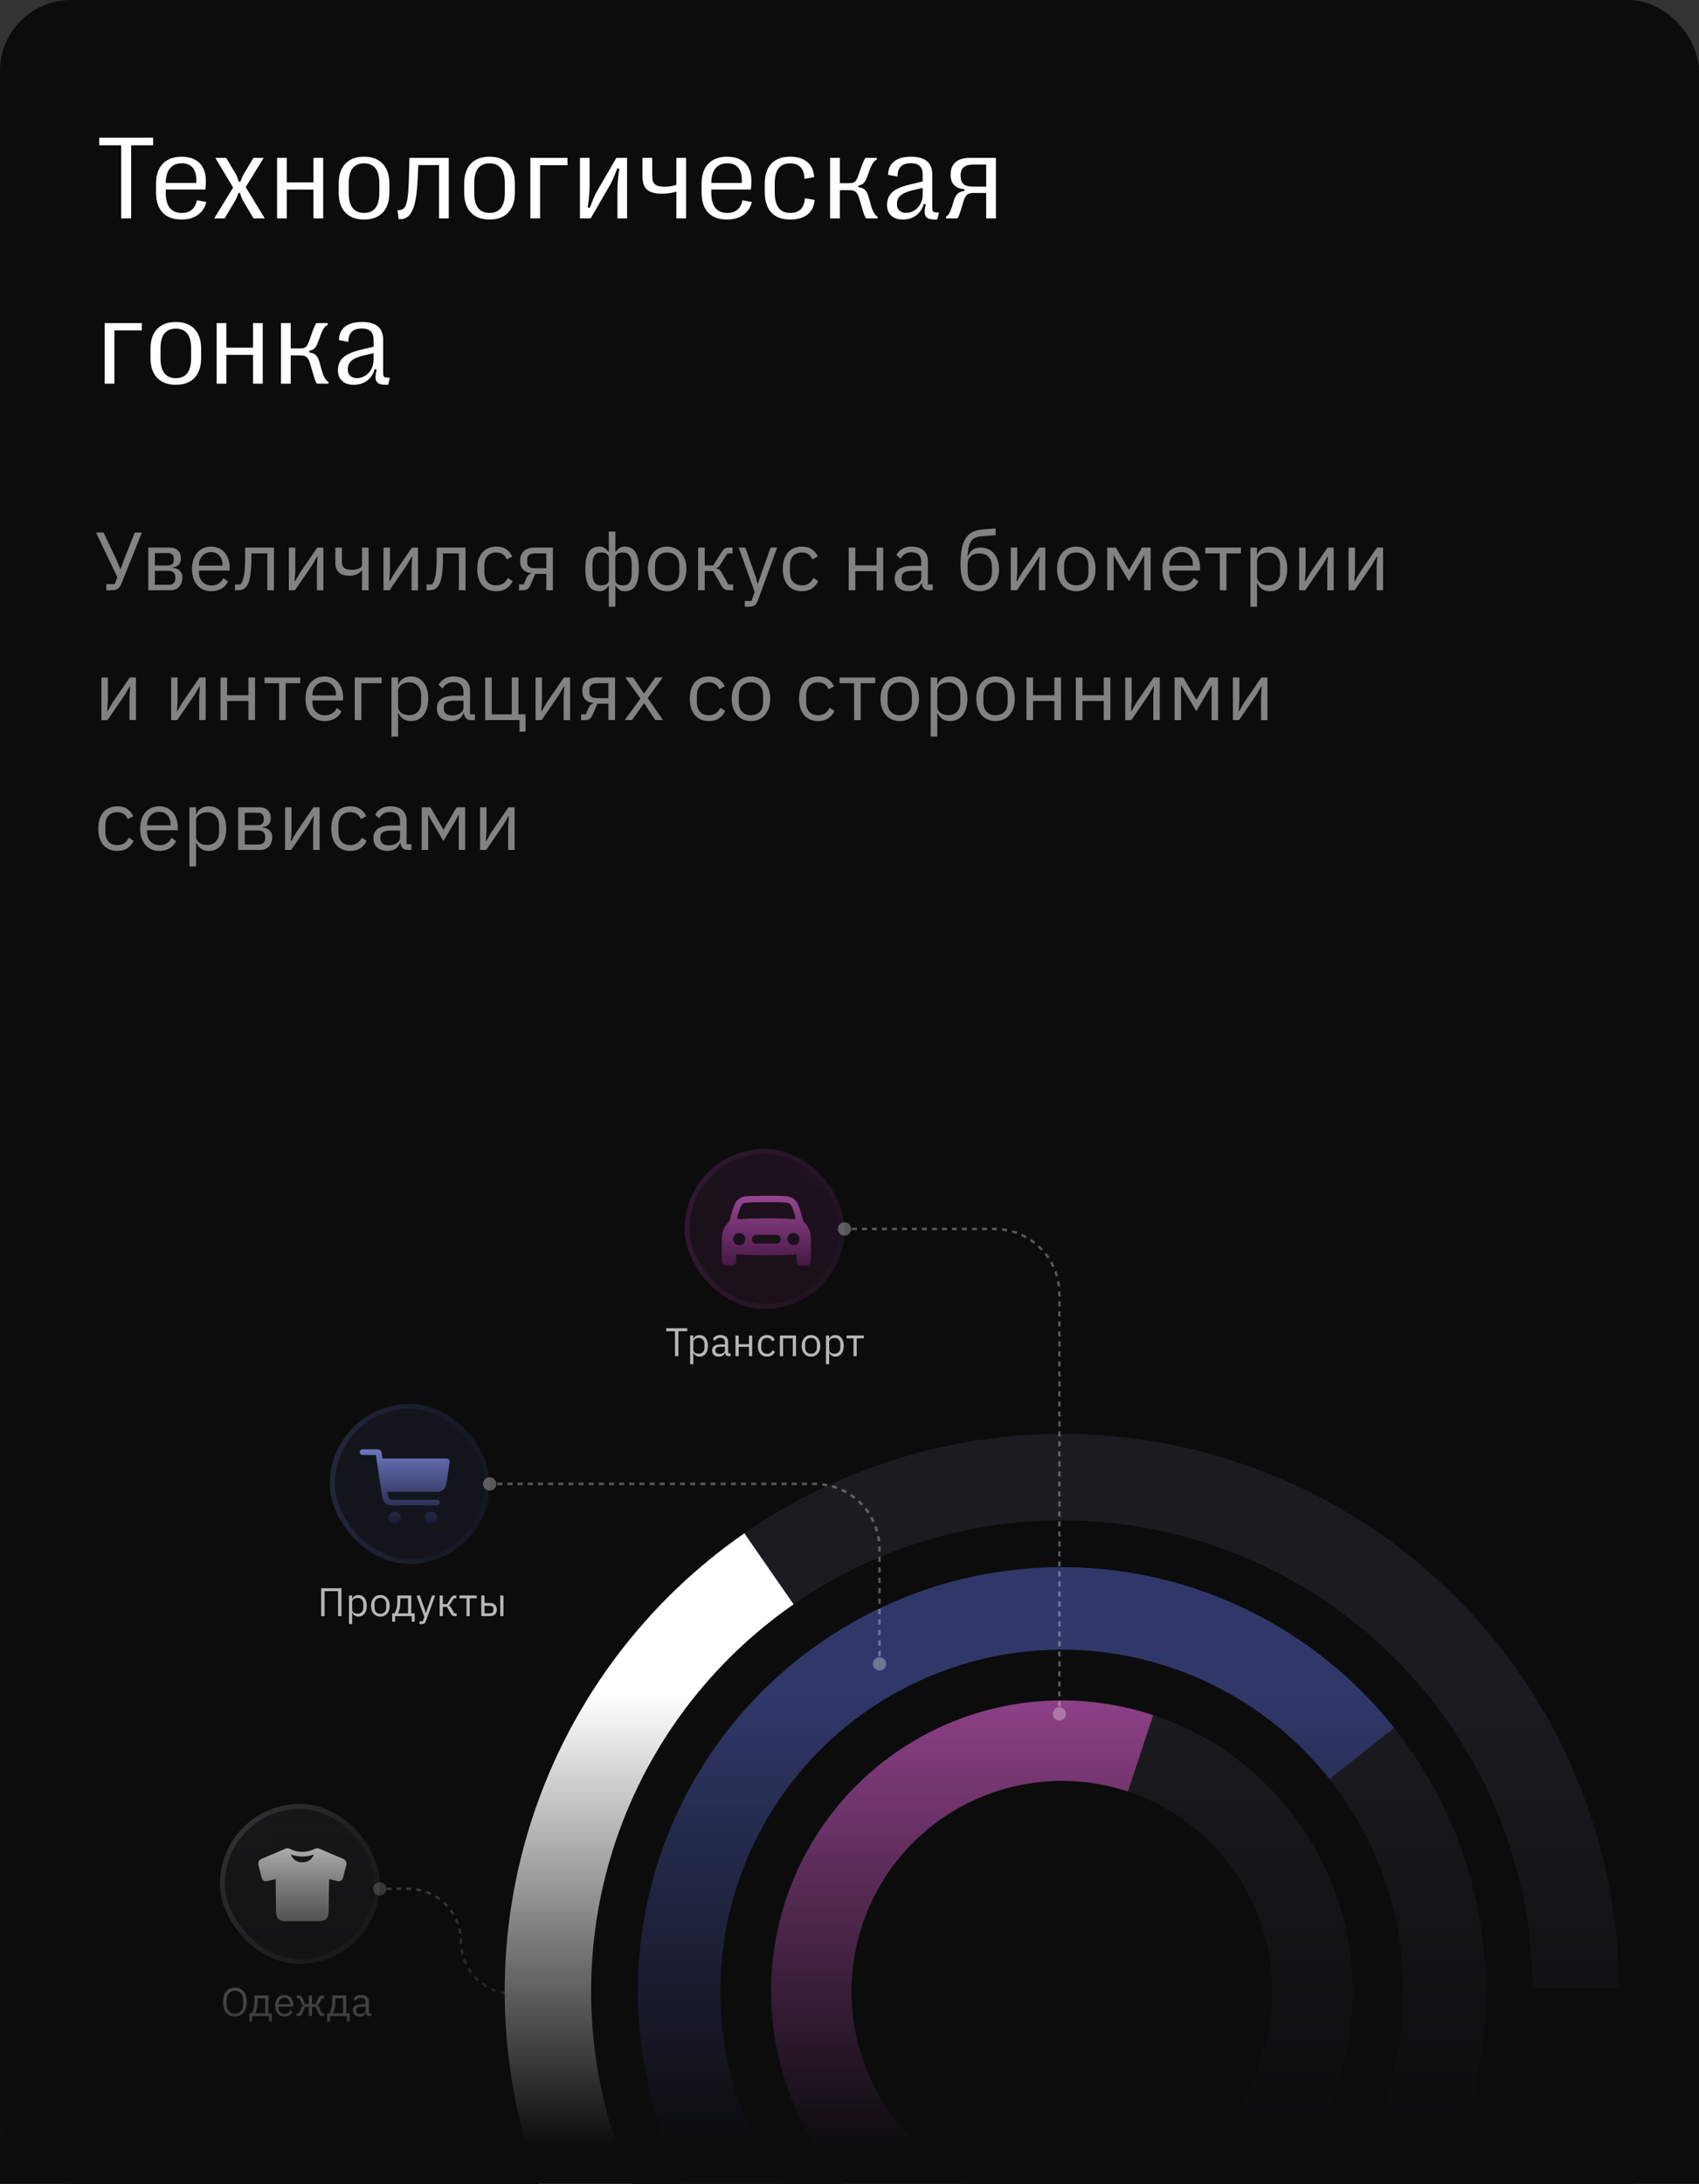 <svg width="288" height="370" viewBox="0 0 288 370" fill="none" xmlns="http://www.w3.org/2000/svg">
<rect x="0" y="0" width="288" height="370" fill="#333333" stroke="none"/>
<rect width="288" height="370" rx="12" fill="#0C0C0D"/>
<path d="M22.23 37H20.541V24.617H16.82V23.328H25.951V24.617H22.23V37ZM34.975 34.227C34.741 35.171 34.256 35.903 33.52 36.424C32.784 36.938 31.873 37.195 30.785 37.195C29.379 37.195 28.305 36.801 27.563 36.014C26.821 35.226 26.45 34.08 26.45 32.576V31.15C26.45 29.679 26.827 28.546 27.582 27.752C28.338 26.951 29.415 26.551 30.815 26.551C31.674 26.551 32.41 26.713 33.022 27.039C33.634 27.358 34.099 27.824 34.418 28.436C34.737 29.047 34.897 29.783 34.897 30.643C34.897 31.131 34.868 31.619 34.809 32.107H28.1V32.693C28.1 33.813 28.331 34.66 28.793 35.232C29.262 35.799 29.939 36.082 30.825 36.082C31.508 36.082 32.071 35.9 32.514 35.535C32.957 35.164 33.246 34.627 33.383 33.924L34.975 34.227ZM30.834 27.664C29.962 27.664 29.288 27.951 28.813 28.523C28.344 29.09 28.107 29.913 28.1 30.994H33.276V30.457C33.276 29.559 33.064 28.869 32.641 28.387C32.218 27.905 31.616 27.664 30.834 27.664ZM36.313 37L39.516 31.775L36.499 26.746H38.344L39.956 29.461C40.158 29.845 40.334 30.291 40.483 30.799H40.747C40.923 30.285 41.118 29.838 41.333 29.461L42.964 26.746H44.702L41.645 31.697L44.888 37H42.983L41.225 34.06C40.978 33.592 40.802 33.136 40.698 32.693H40.425C40.294 33.123 40.096 33.575 39.829 34.051L38.081 37H36.313ZM48.618 37H46.968V26.746H48.618V30.906H53.14V26.746H54.781V37H53.14V32.117H48.618V37ZM61.715 37.195C60.36 37.195 59.306 36.805 58.55 36.023C57.795 35.242 57.418 34.109 57.418 32.625V31.121C57.418 30.131 57.587 29.298 57.925 28.621C58.27 27.938 58.762 27.423 59.4 27.078C60.044 26.727 60.816 26.551 61.715 26.551C62.606 26.551 63.371 26.727 64.009 27.078C64.654 27.423 65.145 27.938 65.484 28.621C65.829 29.298 66.002 30.131 66.002 31.121V32.625C66.002 33.615 65.829 34.451 65.484 35.135C65.145 35.818 64.654 36.333 64.009 36.678C63.371 37.023 62.606 37.195 61.715 37.195ZM61.715 36.072C62.554 36.072 63.196 35.796 63.638 35.242C64.081 34.682 64.302 33.836 64.302 32.703V31.043C64.302 29.904 64.081 29.057 63.638 28.504C63.196 27.951 62.554 27.674 61.715 27.674C60.868 27.674 60.224 27.951 59.781 28.504C59.338 29.057 59.117 29.904 59.117 31.043V32.703C59.117 33.836 59.338 34.682 59.781 35.242C60.224 35.796 60.868 36.072 61.715 36.072ZM67.379 35.623L67.76 35.584C68.196 35.538 68.518 35.317 68.727 34.92C68.935 34.516 69.085 33.787 69.176 32.732C69.273 31.671 69.342 30.008 69.381 27.742L69.4 26.746H76.07V37H74.42V27.967H70.904L70.885 28.416C70.826 30.376 70.716 31.961 70.553 33.172C70.397 34.376 70.103 35.34 69.674 36.062C69.251 36.779 68.635 37.137 67.828 37.137C67.717 37.137 67.636 37.133 67.584 37.127L67.379 35.623ZM82.985 37.195C81.631 37.195 80.576 36.805 79.821 36.023C79.066 35.242 78.688 34.109 78.688 32.625V31.121C78.688 30.131 78.857 29.298 79.196 28.621C79.541 27.938 80.032 27.423 80.67 27.078C81.315 26.727 82.086 26.551 82.985 26.551C83.877 26.551 84.642 26.727 85.28 27.078C85.924 27.423 86.416 27.938 86.754 28.621C87.099 29.298 87.272 30.131 87.272 31.121V32.625C87.272 33.615 87.099 34.451 86.754 35.135C86.416 35.818 85.924 36.333 85.28 36.678C84.642 37.023 83.877 37.195 82.985 37.195ZM82.985 36.072C83.825 36.072 84.466 35.796 84.909 35.242C85.351 34.682 85.573 33.836 85.573 32.703V31.043C85.573 29.904 85.351 29.057 84.909 28.504C84.466 27.951 83.825 27.674 82.985 27.674C82.138 27.674 81.494 27.951 81.051 28.504C80.609 29.057 80.387 29.904 80.387 31.043V32.703C80.387 33.836 80.609 34.682 81.051 35.242C81.494 35.796 82.138 36.072 82.985 36.072ZM91.55 37H89.899V26.746H96.198V27.986H91.55V37ZM98.308 37V26.746H99.948V31.355C99.948 31.941 99.916 32.583 99.851 33.279C99.792 33.969 99.714 34.594 99.616 35.154L99.968 35.213C100.404 34.074 100.762 33.227 101.042 32.674L104.48 26.746H106.296V37H104.665V32.303C104.665 31.736 104.695 31.115 104.753 30.438C104.812 29.76 104.89 29.145 104.988 28.592L104.636 28.533C104.245 29.575 103.881 30.431 103.542 31.102L100.124 37H98.308ZM114.656 32.459C113.94 32.7 113.1 32.82 112.136 32.82C111.03 32.82 110.213 32.592 109.685 32.137C109.164 31.674 108.904 30.936 108.904 29.92V26.746H110.554V29.9C110.554 30.525 110.717 30.971 111.043 31.238C111.368 31.505 111.886 31.639 112.595 31.639C113.351 31.639 114.037 31.528 114.656 31.307V26.746H116.296V37H114.656V32.459ZM127.449 34.227C127.215 35.171 126.73 35.903 125.994 36.424C125.258 36.938 124.347 37.195 123.26 37.195C121.854 37.195 120.779 36.801 120.037 36.014C119.295 35.226 118.924 34.08 118.924 32.576V31.15C118.924 29.679 119.301 28.546 120.057 27.752C120.812 26.951 121.889 26.551 123.289 26.551C124.148 26.551 124.884 26.713 125.496 27.039C126.108 27.358 126.574 27.824 126.893 28.436C127.212 29.047 127.371 29.783 127.371 30.643C127.371 31.131 127.342 31.619 127.283 32.107H120.574V32.693C120.574 33.813 120.805 34.66 121.268 35.232C121.736 35.799 122.413 36.082 123.299 36.082C123.982 36.082 124.546 35.9 124.988 35.535C125.431 35.164 125.721 34.627 125.857 33.924L127.449 34.227ZM123.309 27.664C122.436 27.664 121.762 27.951 121.287 28.523C120.818 29.09 120.581 29.913 120.574 30.994H125.75V30.457C125.75 29.559 125.538 28.869 125.115 28.387C124.692 27.905 124.09 27.664 123.309 27.664ZM133.934 37.195C132.534 37.195 131.467 36.795 130.731 35.994C130.002 35.193 129.637 34.028 129.637 32.498V31.15C129.637 29.653 130.005 28.514 130.741 27.732C131.476 26.945 132.544 26.551 133.944 26.551C135.174 26.551 136.141 26.85 136.844 27.449C137.554 28.042 137.941 28.895 138.006 30.008L136.375 30.301C136.297 28.549 135.483 27.674 133.934 27.674C132.196 27.674 131.327 28.803 131.327 31.062V32.586C131.327 33.745 131.545 34.617 131.981 35.203C132.424 35.783 133.078 36.072 133.944 36.072C134.725 36.072 135.321 35.867 135.731 35.457C136.148 35.047 136.382 34.422 136.434 33.582L138.094 33.875C138.003 34.956 137.593 35.783 136.864 36.355C136.141 36.922 135.164 37.202 133.934 37.195ZM140.712 37V26.746H142.362V31.033H143.944C144.25 31.033 144.491 30.997 144.667 30.926C144.849 30.854 144.999 30.73 145.116 30.555C145.24 30.372 145.367 30.102 145.497 29.744L145.858 28.699C146.047 28.146 146.2 27.736 146.317 27.469C146.434 27.195 146.565 26.954 146.708 26.746H148.612L148.632 27.049C148.417 27.12 148.208 27.299 148.007 27.586C147.805 27.872 147.606 28.283 147.411 28.816L147.02 29.881C146.89 30.245 146.757 30.532 146.62 30.74C146.483 30.949 146.327 31.105 146.151 31.209C145.982 31.313 145.767 31.385 145.507 31.424V31.717C145.826 31.756 146.089 31.831 146.298 31.941C146.512 32.052 146.698 32.225 146.854 32.459C147.011 32.693 147.144 33.016 147.255 33.426L147.606 34.695C147.932 35.854 148.322 36.522 148.778 36.697L148.759 37H146.796C146.659 36.785 146.542 36.544 146.444 36.277C146.353 36.004 146.21 35.532 146.014 34.861L145.673 33.68C145.562 33.289 145.435 32.99 145.292 32.781C145.149 32.566 144.973 32.42 144.764 32.342C144.556 32.257 144.292 32.215 143.973 32.215H142.362V37H140.712ZM153.036 37.195C152.483 37.195 152.004 37.098 151.601 36.902C151.204 36.7 150.898 36.417 150.683 36.053C150.468 35.688 150.361 35.258 150.361 34.764C150.361 34.152 150.488 33.628 150.741 33.191C150.995 32.755 151.396 32.384 151.943 32.078C152.496 31.772 153.225 31.509 154.13 31.287L156.405 30.74V29.588C156.405 28.937 156.243 28.452 155.917 28.133C155.592 27.814 155.09 27.654 154.413 27.654C152.883 27.654 152.125 28.41 152.138 29.92L150.536 29.617C150.549 28.654 150.885 27.902 151.542 27.361C152.206 26.821 153.167 26.551 154.423 26.551C156.825 26.551 158.027 27.553 158.027 29.559V35.066C158.027 35.327 158.043 35.519 158.075 35.643C158.114 35.766 158.18 35.854 158.271 35.906C158.368 35.952 158.508 35.978 158.691 35.984L159.169 36.004L158.886 37.166C158.782 37.185 158.639 37.195 158.456 37.195C157.838 37.189 157.395 37.085 157.128 36.883C156.868 36.681 156.738 36.352 156.738 35.897C156.738 35.558 156.803 35.128 156.933 34.607L156.601 34.529C156.36 35.376 155.924 36.033 155.292 36.502C154.667 36.964 153.915 37.195 153.036 37.195ZM153.583 36.062C154.085 36.062 154.55 35.929 154.98 35.662C155.416 35.395 155.761 35.027 156.015 34.559C156.275 34.09 156.405 33.559 156.405 32.967V31.834L154.696 32.234C154.039 32.397 153.515 32.586 153.124 32.801C152.74 33.009 152.463 33.257 152.294 33.543C152.125 33.829 152.04 34.178 152.04 34.588C152.04 35.05 152.177 35.411 152.45 35.672C152.724 35.932 153.101 36.062 153.583 36.062ZM160.351 36.697C160.546 36.619 160.729 36.44 160.898 36.16C161.067 35.874 161.233 35.47 161.396 34.949L161.718 33.895C161.881 33.387 162.102 33.016 162.382 32.781C162.662 32.547 163.03 32.4 163.486 32.342V32.049C162.822 32.029 162.265 31.824 161.816 31.434C161.367 31.037 161.142 30.431 161.142 29.617C161.142 28.686 161.416 27.977 161.962 27.488C162.516 26.994 163.33 26.746 164.404 26.746H168.818V37H167.168V32.693H165.048C164.573 32.693 164.209 32.788 163.955 32.977C163.707 33.165 163.509 33.51 163.359 34.012L163.046 35.037C162.877 35.603 162.744 36.02 162.646 36.287C162.548 36.554 162.434 36.792 162.304 37H160.371L160.351 36.697ZM167.168 31.619V27.889H164.961C164.244 27.889 163.711 28.038 163.359 28.338C163.007 28.637 162.832 29.103 162.832 29.734C162.832 30.412 162.998 30.896 163.33 31.189C163.668 31.476 164.205 31.619 164.941 31.619H167.168ZM19.389 65H17.738V54.746H24.037V55.986H19.389V65ZM29.809 65.195C28.455 65.195 27.4 64.805 26.645 64.023C25.89 63.242 25.512 62.109 25.512 60.625V59.121C25.512 58.132 25.681 57.298 26.02 56.621C26.365 55.938 26.857 55.423 27.494 55.078C28.139 54.727 28.91 54.551 29.809 54.551C30.701 54.551 31.466 54.727 32.104 55.078C32.748 55.423 33.24 55.938 33.578 56.621C33.924 57.298 34.096 58.132 34.096 59.121V60.625C34.096 61.615 33.924 62.451 33.578 63.135C33.24 63.818 32.748 64.333 32.104 64.678C31.466 65.023 30.701 65.195 29.809 65.195ZM29.809 64.072C30.649 64.072 31.29 63.796 31.733 63.242C32.175 62.682 32.397 61.836 32.397 60.703V59.043C32.397 57.904 32.175 57.057 31.733 56.504C31.29 55.95 30.649 55.674 29.809 55.674C28.963 55.674 28.318 55.95 27.875 56.504C27.433 57.057 27.211 57.904 27.211 59.043V60.703C27.211 61.836 27.433 62.682 27.875 63.242C28.318 63.796 28.963 64.072 29.809 64.072ZM38.374 65H36.723V54.746H38.374V58.906H42.895V54.746H44.536V65H42.895V60.117H38.374V65ZM47.632 65V54.746H49.282V59.033H50.864C51.17 59.033 51.411 58.997 51.587 58.926C51.769 58.854 51.919 58.73 52.036 58.555C52.16 58.372 52.287 58.102 52.417 57.744L52.779 56.699C52.967 56.146 53.12 55.736 53.237 55.469C53.355 55.195 53.485 54.954 53.628 54.746H55.532L55.552 55.049C55.337 55.12 55.129 55.3 54.927 55.586C54.725 55.872 54.527 56.283 54.331 56.816L53.941 57.881C53.81 58.245 53.677 58.532 53.54 58.74C53.404 58.949 53.247 59.105 53.072 59.209C52.902 59.313 52.687 59.385 52.427 59.424V59.717C52.746 59.756 53.01 59.831 53.218 59.941C53.433 60.052 53.618 60.225 53.775 60.459C53.931 60.693 54.064 61.016 54.175 61.426L54.527 62.695C54.852 63.854 55.243 64.522 55.698 64.697L55.679 65H53.716C53.579 64.785 53.462 64.544 53.364 64.277C53.273 64.004 53.13 63.532 52.935 62.861L52.593 61.68C52.482 61.289 52.355 60.99 52.212 60.781C52.069 60.566 51.893 60.42 51.685 60.342C51.476 60.257 51.213 60.215 50.894 60.215H49.282V65H47.632ZM59.957 65.195C59.403 65.195 58.925 65.098 58.521 64.902C58.124 64.701 57.818 64.417 57.603 64.053C57.388 63.688 57.281 63.258 57.281 62.764C57.281 62.152 57.408 61.628 57.662 61.191C57.916 60.755 58.316 60.384 58.863 60.078C59.416 59.772 60.145 59.508 61.05 59.287L63.326 58.74V57.588C63.326 56.937 63.163 56.452 62.837 56.133C62.512 55.814 62.011 55.654 61.334 55.654C59.804 55.654 59.045 56.41 59.058 57.92L57.457 57.617C57.47 56.654 57.805 55.902 58.462 55.361C59.127 54.821 60.087 54.551 61.343 54.551C63.746 54.551 64.947 55.553 64.947 57.559V63.066C64.947 63.327 64.963 63.519 64.996 63.643C65.035 63.766 65.1 63.854 65.191 63.906C65.289 63.952 65.429 63.978 65.611 63.984L66.09 64.004L65.806 65.166C65.702 65.186 65.559 65.195 65.377 65.195C64.758 65.189 64.315 65.085 64.048 64.883C63.788 64.681 63.658 64.352 63.658 63.897C63.658 63.558 63.723 63.128 63.853 62.607L63.521 62.529C63.28 63.376 62.844 64.033 62.212 64.502C61.587 64.964 60.836 65.195 59.957 65.195ZM60.504 64.062C61.005 64.062 61.47 63.929 61.9 63.662C62.336 63.395 62.681 63.027 62.935 62.559C63.196 62.09 63.326 61.559 63.326 60.967V59.834L61.617 60.234C60.959 60.397 60.435 60.586 60.044 60.801C59.66 61.009 59.384 61.257 59.215 61.543C59.045 61.829 58.961 62.178 58.961 62.588C58.961 63.05 59.097 63.411 59.371 63.672C59.644 63.932 60.022 64.062 60.504 64.062Z" fill="white"/>
<path d="M18.016 98.964H19.43L19.892 97.802L16.28 90.228H17.554L19.668 94.68L20.396 96.374H20.466L21.082 94.652L22.846 90.228H24.05L20.634 98.754C20.531 99.006 20.429 99.216 20.326 99.384C20.223 99.543 20.102 99.669 19.962 99.762C19.822 99.846 19.654 99.907 19.458 99.944C19.271 99.981 19.047 100 18.786 100H18.016V98.964ZM25.137 92.776H28.777C29.365 92.776 29.827 92.944 30.163 93.28C30.499 93.607 30.667 94.05 30.667 94.61C30.667 95.515 30.195 96.024 29.253 96.136V96.192C29.813 96.239 30.228 96.416 30.499 96.724C30.779 97.023 30.919 97.396 30.919 97.844C30.919 98.133 30.872 98.409 30.779 98.67C30.695 98.931 30.569 99.16 30.401 99.356C30.233 99.552 30.027 99.711 29.785 99.832C29.542 99.944 29.267 100 28.959 100H25.137V92.776ZM28.623 99.076C28.959 99.076 29.225 98.987 29.421 98.81C29.617 98.633 29.715 98.381 29.715 98.054V97.732C29.715 97.405 29.617 97.153 29.421 96.976C29.225 96.799 28.959 96.71 28.623 96.71H26.257V99.076H28.623ZM28.483 95.8C28.791 95.8 29.029 95.725 29.197 95.576C29.374 95.417 29.463 95.193 29.463 94.904V94.596C29.463 94.307 29.374 94.087 29.197 93.938C29.029 93.779 28.791 93.7 28.483 93.7H26.257V95.8H28.483ZM35.799 100.168C35.305 100.168 34.857 100.079 34.455 99.902C34.063 99.725 33.723 99.473 33.433 99.146C33.153 98.81 32.934 98.413 32.775 97.956C32.626 97.489 32.551 96.967 32.551 96.388C32.551 95.819 32.626 95.301 32.775 94.834C32.934 94.367 33.153 93.971 33.433 93.644C33.723 93.308 34.063 93.051 34.455 92.874C34.857 92.697 35.305 92.608 35.799 92.608C36.285 92.608 36.719 92.697 37.101 92.874C37.484 93.051 37.811 93.299 38.081 93.616C38.352 93.924 38.557 94.293 38.697 94.722C38.847 95.151 38.921 95.623 38.921 96.136V96.668H33.727V97.004C33.727 97.312 33.774 97.601 33.867 97.872C33.97 98.133 34.11 98.362 34.287 98.558C34.474 98.754 34.698 98.908 34.959 99.02C35.23 99.132 35.533 99.188 35.869 99.188C36.327 99.188 36.723 99.081 37.059 98.866C37.405 98.651 37.671 98.343 37.857 97.942L38.655 98.516C38.422 99.011 38.058 99.412 37.563 99.72C37.069 100.019 36.481 100.168 35.799 100.168ZM35.799 93.546C35.491 93.546 35.211 93.602 34.959 93.714C34.707 93.817 34.488 93.966 34.301 94.162C34.124 94.358 33.984 94.591 33.881 94.862C33.779 95.123 33.727 95.413 33.727 95.73V95.828H37.717V95.674C37.717 95.03 37.54 94.517 37.185 94.134C36.84 93.742 36.378 93.546 35.799 93.546ZM39.829 99.02H40.781C40.902 98.852 41.01 98.651 41.103 98.418C41.196 98.185 41.276 97.905 41.341 97.578C41.406 97.251 41.458 96.864 41.495 96.416C41.532 95.968 41.551 95.441 41.551 94.834V92.776H46.437V100H45.317V93.756H42.615V94.862C42.615 95.562 42.587 96.173 42.531 96.696C42.484 97.219 42.414 97.667 42.321 98.04C42.237 98.413 42.134 98.721 42.013 98.964C41.892 99.197 41.761 99.384 41.621 99.524C41.444 99.701 41.248 99.827 41.033 99.902C40.818 99.967 40.562 100 40.263 100H39.829V99.02ZM48.963 92.776H50.055V96.78L49.943 98.516H49.999L50.895 96.976L53.779 92.776H54.815V100H53.723V95.996L53.835 94.26H53.779L52.883 95.8L49.999 100H48.963V92.776ZM61.365 96.682H61.295C61.071 96.934 60.796 97.144 60.469 97.312C60.143 97.471 59.713 97.55 59.181 97.55C58.444 97.55 57.87 97.368 57.459 97.004C57.049 96.631 56.843 96.071 56.843 95.324V92.776H57.963V95.226C57.963 96.103 58.481 96.542 59.517 96.542C60.049 96.542 60.488 96.472 60.833 96.332C61.188 96.183 61.365 95.959 61.365 95.66V92.776H62.485V100H61.365V96.682ZM65.007 92.776H66.099V96.78L65.987 98.516H66.043L66.939 96.976L69.823 92.776H70.859V100H69.767V95.996L69.879 94.26H69.823L68.927 95.8L66.043 100H65.007V92.776ZM72.299 99.02H73.251C73.372 98.852 73.48 98.651 73.573 98.418C73.666 98.185 73.746 97.905 73.811 97.578C73.876 97.251 73.928 96.864 73.965 96.416C74.002 95.968 74.021 95.441 74.021 94.834V92.776H78.907V100H77.787V93.756H75.085V94.862C75.085 95.562 75.057 96.173 75.001 96.696C74.954 97.219 74.884 97.667 74.791 98.04C74.707 98.413 74.604 98.721 74.483 98.964C74.362 99.197 74.231 99.384 74.091 99.524C73.914 99.701 73.718 99.827 73.503 99.902C73.288 99.967 73.032 100 72.733 100H72.299V99.02ZM84.121 100.168C83.617 100.168 83.164 100.079 82.763 99.902C82.362 99.725 82.021 99.473 81.741 99.146C81.47 98.819 81.26 98.423 81.111 97.956C80.971 97.489 80.901 96.967 80.901 96.388C80.901 95.809 80.971 95.287 81.111 94.82C81.26 94.353 81.47 93.957 81.741 93.63C82.021 93.303 82.362 93.051 82.763 92.874C83.164 92.697 83.617 92.608 84.121 92.608C84.84 92.608 85.414 92.767 85.843 93.084C86.282 93.392 86.608 93.798 86.823 94.302L85.885 94.778C85.754 94.405 85.54 94.115 85.241 93.91C84.942 93.705 84.569 93.602 84.121 93.602C83.785 93.602 83.491 93.658 83.239 93.77C82.987 93.873 82.777 94.022 82.609 94.218C82.441 94.405 82.315 94.633 82.231 94.904C82.147 95.165 82.105 95.455 82.105 95.772V97.004C82.105 97.639 82.273 98.161 82.609 98.572C82.954 98.973 83.458 99.174 84.121 99.174C85.026 99.174 85.68 98.754 86.081 97.914L86.893 98.46C86.66 98.983 86.31 99.398 85.843 99.706C85.386 100.014 84.812 100.168 84.121 100.168ZM87.97 99.02H88.768L89.23 97.956C89.333 97.713 89.459 97.531 89.608 97.41C89.757 97.279 89.925 97.2 90.112 97.172V97.116C89.468 97.06 88.983 96.85 88.656 96.486C88.329 96.122 88.166 95.632 88.166 95.016C88.166 94.316 88.376 93.77 88.796 93.378C89.216 92.977 89.795 92.776 90.532 92.776H93.724V100H92.604V97.228H90.728L89.972 99.006C89.804 99.398 89.617 99.664 89.412 99.804C89.216 99.935 88.992 100 88.74 100H87.97V99.02ZM92.604 96.276V93.756H90.7C90.28 93.756 89.953 93.835 89.72 93.994C89.487 94.153 89.37 94.419 89.37 94.792V95.254C89.37 95.627 89.487 95.893 89.72 96.052C89.953 96.201 90.28 96.276 90.7 96.276H92.604ZM103.195 99.244H103.153C102.966 99.524 102.752 99.748 102.509 99.916C102.266 100.084 101.968 100.168 101.613 100.168C100.801 100.168 100.199 99.865 99.807 99.258C99.415 98.642 99.219 97.685 99.219 96.388C99.219 95.091 99.415 94.139 99.807 93.532C100.199 92.916 100.801 92.608 101.613 92.608C101.968 92.608 102.266 92.692 102.509 92.86C102.752 93.028 102.966 93.252 103.153 93.532H103.195V90.06H104.315V93.532H104.357C104.544 93.252 104.758 93.028 105.001 92.86C105.244 92.692 105.542 92.608 105.897 92.608C106.709 92.608 107.311 92.916 107.703 93.532C108.095 94.139 108.291 95.091 108.291 96.388C108.291 97.685 108.095 98.642 107.703 99.258C107.311 99.865 106.709 100.168 105.897 100.168C105.542 100.168 105.244 100.084 105.001 99.916C104.758 99.748 104.544 99.524 104.357 99.244H104.315V102.8H103.195V99.244ZM101.907 99.174C102.775 99.174 103.209 98.847 103.209 98.194V94.582C103.209 93.929 102.775 93.602 101.907 93.602C101.384 93.602 101.006 93.77 100.773 94.106C100.54 94.433 100.423 94.988 100.423 95.772V97.004C100.423 97.788 100.54 98.348 100.773 98.684C101.006 99.011 101.384 99.174 101.907 99.174ZM105.603 99.174C106.116 99.174 106.49 99.011 106.723 98.684C106.966 98.348 107.087 97.788 107.087 97.004V95.772C107.087 94.988 106.966 94.433 106.723 94.106C106.49 93.77 106.116 93.602 105.603 93.602C104.735 93.602 104.301 93.929 104.301 94.582V98.194C104.301 98.847 104.735 99.174 105.603 99.174ZM113.092 100.168C112.607 100.168 112.164 100.079 111.762 99.902C111.361 99.725 111.016 99.473 110.726 99.146C110.446 98.81 110.227 98.413 110.068 97.956C109.91 97.489 109.83 96.967 109.83 96.388C109.83 95.819 109.91 95.301 110.068 94.834C110.227 94.367 110.446 93.971 110.726 93.644C111.016 93.308 111.361 93.051 111.762 92.874C112.164 92.697 112.607 92.608 113.092 92.608C113.578 92.608 114.016 92.697 114.408 92.874C114.81 93.051 115.155 93.308 115.444 93.644C115.734 93.971 115.958 94.367 116.116 94.834C116.275 95.301 116.354 95.819 116.354 96.388C116.354 96.967 116.275 97.489 116.116 97.956C115.958 98.413 115.734 98.81 115.444 99.146C115.155 99.473 114.81 99.725 114.408 99.902C114.016 100.079 113.578 100.168 113.092 100.168ZM113.092 99.174C113.699 99.174 114.194 98.987 114.576 98.614C114.959 98.241 115.15 97.671 115.15 96.906V95.87C115.15 95.105 114.959 94.535 114.576 94.162C114.194 93.789 113.699 93.602 113.092 93.602C112.486 93.602 111.991 93.789 111.608 94.162C111.226 94.535 111.034 95.105 111.034 95.87V96.906C111.034 97.671 111.226 98.241 111.608 98.614C111.991 98.987 112.486 99.174 113.092 99.174ZM118.336 92.776H119.456V95.8H120.898L122.298 93.588C122.401 93.42 122.499 93.285 122.592 93.182C122.686 93.07 122.779 92.986 122.872 92.93C122.966 92.874 123.064 92.837 123.166 92.818C123.269 92.79 123.386 92.776 123.516 92.776H124.174V93.756H123.306L122.172 95.548C122.098 95.669 122.032 95.767 121.976 95.842C121.92 95.917 121.864 95.982 121.808 96.038C121.752 96.085 121.692 96.127 121.626 96.164C121.561 96.192 121.482 96.22 121.388 96.248V96.304C121.584 96.332 121.752 96.397 121.892 96.5C122.042 96.593 122.196 96.78 122.354 97.06L123.46 99.02H124.286V100H123.474C123.232 100 123.008 99.939 122.802 99.818C122.606 99.687 122.415 99.454 122.228 99.118L120.898 96.752H119.456V100H118.336V92.776ZM130.625 92.776H131.731L128.497 101.68C128.413 101.895 128.329 102.072 128.245 102.212C128.161 102.361 128.059 102.478 127.937 102.562C127.816 102.646 127.662 102.707 127.475 102.744C127.298 102.781 127.079 102.8 126.817 102.8H126.243V101.82H127.377L127.923 100.28L125.221 92.776H126.341L128.077 97.69L128.413 98.866H128.483L128.875 97.69L130.625 92.776ZM135.919 100.168C135.415 100.168 134.963 100.079 134.561 99.902C134.16 99.725 133.819 99.473 133.539 99.146C133.269 98.819 133.059 98.423 132.909 97.956C132.769 97.489 132.699 96.967 132.699 96.388C132.699 95.809 132.769 95.287 132.909 94.82C133.059 94.353 133.269 93.957 133.539 93.63C133.819 93.303 134.16 93.051 134.561 92.874C134.963 92.697 135.415 92.608 135.919 92.608C136.638 92.608 137.212 92.767 137.641 93.084C138.08 93.392 138.407 93.798 138.621 94.302L137.683 94.778C137.553 94.405 137.338 94.115 137.039 93.91C136.741 93.705 136.367 93.602 135.919 93.602C135.583 93.602 135.289 93.658 135.037 93.77C134.785 93.873 134.575 94.022 134.407 94.218C134.239 94.405 134.113 94.633 134.029 94.904C133.945 95.165 133.903 95.455 133.903 95.772V97.004C133.903 97.639 134.071 98.161 134.407 98.572C134.753 98.973 135.257 99.174 135.919 99.174C136.825 99.174 137.478 98.754 137.879 97.914L138.691 98.46C138.458 98.983 138.108 99.398 137.641 99.706C137.184 100.014 136.61 100.168 135.919 100.168ZM143.861 92.776H144.981V95.786H148.593V92.776H149.713V100H148.593V96.766H144.981V100H143.861V92.776ZM157.481 100C157.061 100 156.758 99.888 156.571 99.664C156.394 99.44 156.282 99.16 156.235 98.824H156.165C156.007 99.272 155.745 99.608 155.381 99.832C155.017 100.056 154.583 100.168 154.079 100.168C153.314 100.168 152.717 99.972 152.287 99.58C151.867 99.188 151.657 98.656 151.657 97.984C151.657 97.303 151.905 96.78 152.399 96.416C152.903 96.052 153.683 95.87 154.737 95.87H156.165V95.156C156.165 94.643 156.025 94.251 155.745 93.98C155.465 93.709 155.036 93.574 154.457 93.574C154.019 93.574 153.65 93.672 153.351 93.868C153.062 94.064 152.819 94.325 152.623 94.652L151.951 94.022C152.147 93.63 152.46 93.299 152.889 93.028C153.319 92.748 153.86 92.608 154.513 92.608C155.391 92.608 156.072 92.823 156.557 93.252C157.043 93.681 157.285 94.279 157.285 95.044V99.02H158.111V100H157.481ZM154.261 99.216C154.541 99.216 154.798 99.183 155.031 99.118C155.265 99.053 155.465 98.959 155.633 98.838C155.801 98.717 155.932 98.577 156.025 98.418C156.119 98.259 156.165 98.087 156.165 97.9V96.71H154.681C154.037 96.71 153.566 96.803 153.267 96.99C152.978 97.177 152.833 97.447 152.833 97.802V98.096C152.833 98.451 152.959 98.726 153.211 98.922C153.473 99.118 153.823 99.216 154.261 99.216ZM166.085 100.168C165.581 100.168 165.128 100.084 164.727 99.916C164.325 99.748 163.985 99.487 163.705 99.132C163.425 98.777 163.205 98.32 163.047 97.76C162.897 97.191 162.823 96.505 162.823 95.702C162.823 94.666 162.888 93.779 163.019 93.042C163.159 92.305 163.378 91.698 163.677 91.222C163.975 90.746 164.353 90.391 164.811 90.158C165.277 89.915 165.842 89.766 166.505 89.71L168.773 89.528V90.662L166.365 90.858C165.954 90.895 165.609 90.975 165.329 91.096C165.049 91.217 164.815 91.409 164.629 91.67C164.451 91.922 164.311 92.258 164.209 92.678C164.115 93.098 164.045 93.621 163.999 94.246H164.055C164.269 93.751 164.545 93.383 164.881 93.14C165.226 92.897 165.679 92.776 166.239 92.776C166.696 92.776 167.116 92.86 167.499 93.028C167.881 93.196 168.208 93.439 168.479 93.756C168.749 94.064 168.959 94.451 169.109 94.918C169.267 95.375 169.347 95.898 169.347 96.486C169.347 97.037 169.267 97.536 169.109 97.984C168.95 98.432 168.726 98.819 168.437 99.146C168.147 99.473 167.802 99.725 167.401 99.902C167.009 100.079 166.57 100.168 166.085 100.168ZM166.141 99.174C166.43 99.174 166.696 99.127 166.939 99.034C167.181 98.941 167.391 98.801 167.569 98.614C167.746 98.427 167.886 98.199 167.989 97.928C168.091 97.657 168.143 97.34 168.143 96.976V96.094C168.143 95.31 167.951 94.727 167.569 94.344C167.186 93.961 166.673 93.77 166.029 93.77C165.357 93.77 164.853 93.938 164.517 94.274C164.19 94.601 164.027 95.03 164.027 95.562V96.85C164.027 97.634 164.218 98.217 164.601 98.6C164.983 98.983 165.497 99.174 166.141 99.174ZM171.341 92.776H172.433V96.78L172.321 98.516H172.377L173.273 96.976L176.157 92.776H177.193V100H176.101V95.996L176.213 94.26H176.157L175.261 95.8L172.377 100H171.341V92.776ZM182.441 100.168C181.956 100.168 181.513 100.079 181.111 99.902C180.71 99.725 180.365 99.473 180.075 99.146C179.795 98.81 179.576 98.413 179.417 97.956C179.259 97.489 179.179 96.967 179.179 96.388C179.179 95.819 179.259 95.301 179.417 94.834C179.576 94.367 179.795 93.971 180.075 93.644C180.365 93.308 180.71 93.051 181.111 92.874C181.513 92.697 181.956 92.608 182.441 92.608C182.927 92.608 183.365 92.697 183.757 92.874C184.159 93.051 184.504 93.308 184.793 93.644C185.083 93.971 185.307 94.367 185.465 94.834C185.624 95.301 185.703 95.819 185.703 96.388C185.703 96.967 185.624 97.489 185.465 97.956C185.307 98.413 185.083 98.81 184.793 99.146C184.504 99.473 184.159 99.725 183.757 99.902C183.365 100.079 182.927 100.168 182.441 100.168ZM182.441 99.174C183.048 99.174 183.543 98.987 183.925 98.614C184.308 98.241 184.499 97.671 184.499 96.906V95.87C184.499 95.105 184.308 94.535 183.925 94.162C183.543 93.789 183.048 93.602 182.441 93.602C181.835 93.602 181.34 93.789 180.957 94.162C180.575 94.535 180.383 95.105 180.383 95.87V96.906C180.383 97.671 180.575 98.241 180.957 98.614C181.34 98.987 181.835 99.174 182.441 99.174ZM187.685 92.776H189.155L191.353 96.528H191.409L193.593 92.776H195.049V100H193.957V94.12H193.887L193.481 94.904L191.367 98.488L189.253 94.904L188.847 94.12H188.777V100H187.685V92.776ZM200.289 100.168C199.795 100.168 199.347 100.079 198.945 99.902C198.553 99.725 198.213 99.473 197.923 99.146C197.643 98.81 197.424 98.413 197.265 97.956C197.116 97.489 197.041 96.967 197.041 96.388C197.041 95.819 197.116 95.301 197.265 94.834C197.424 94.367 197.643 93.971 197.923 93.644C198.213 93.308 198.553 93.051 198.945 92.874C199.347 92.697 199.795 92.608 200.289 92.608C200.775 92.608 201.209 92.697 201.591 92.874C201.974 93.051 202.301 93.299 202.571 93.616C202.842 93.924 203.047 94.293 203.187 94.722C203.337 95.151 203.411 95.623 203.411 96.136V96.668H198.217V97.004C198.217 97.312 198.264 97.601 198.357 97.872C198.46 98.133 198.6 98.362 198.777 98.558C198.964 98.754 199.188 98.908 199.449 99.02C199.72 99.132 200.023 99.188 200.359 99.188C200.817 99.188 201.213 99.081 201.549 98.866C201.895 98.651 202.161 98.343 202.347 97.942L203.145 98.516C202.912 99.011 202.548 99.412 202.053 99.72C201.559 100.019 200.971 100.168 200.289 100.168ZM200.289 93.546C199.981 93.546 199.701 93.602 199.449 93.714C199.197 93.817 198.978 93.966 198.791 94.162C198.614 94.358 198.474 94.591 198.371 94.862C198.269 95.123 198.217 95.413 198.217 95.73V95.828H202.207V95.674C202.207 95.03 202.03 94.517 201.675 94.134C201.33 93.742 200.868 93.546 200.289 93.546ZM206.773 93.756H204.309V92.776H210.357V93.756H207.893V100H206.773V93.756ZM211.963 92.776H213.083V93.952H213.139C213.325 93.495 213.596 93.159 213.951 92.944C214.315 92.72 214.749 92.608 215.253 92.608C215.701 92.608 216.107 92.697 216.471 92.874C216.835 93.051 217.143 93.303 217.395 93.63C217.656 93.957 217.852 94.353 217.983 94.82C218.123 95.287 218.193 95.809 218.193 96.388C218.193 96.967 218.123 97.489 217.983 97.956C217.852 98.423 217.656 98.819 217.395 99.146C217.143 99.473 216.835 99.725 216.471 99.902C216.107 100.079 215.701 100.168 215.253 100.168C214.273 100.168 213.568 99.72 213.139 98.824H213.083V102.8H211.963V92.776ZM214.945 99.16C215.579 99.16 216.079 98.964 216.443 98.572C216.807 98.171 216.989 97.648 216.989 97.004V95.772C216.989 95.128 216.807 94.61 216.443 94.218C216.079 93.817 215.579 93.616 214.945 93.616C214.693 93.616 214.45 93.653 214.217 93.728C213.993 93.793 213.797 93.887 213.629 94.008C213.461 94.129 213.325 94.279 213.223 94.456C213.129 94.624 213.083 94.806 213.083 95.002V97.69C213.083 97.923 213.129 98.133 213.223 98.32C213.325 98.497 213.461 98.651 213.629 98.782C213.797 98.903 213.993 98.997 214.217 99.062C214.45 99.127 214.693 99.16 214.945 99.16ZM220.224 92.776H221.316V96.78L221.204 98.516H221.26L222.156 96.976L225.04 92.776H226.076V100H224.984V95.996L225.096 94.26H225.04L224.144 95.8L221.26 100H220.224V92.776ZM228.594 92.776H229.686V96.78L229.574 98.516H229.63L230.526 96.976L233.41 92.776H234.446V100H233.354V95.996L233.466 94.26H233.41L232.514 95.8L229.63 100H228.594V92.776ZM17.19 114.776H18.282V118.78L18.17 120.516H18.226L19.122 118.976L22.006 114.776H23.042V122H21.95V117.996L22.062 116.26H22.006L21.11 117.8L18.226 122H17.19V114.776ZM29.009 114.776H30.101V118.78L29.989 120.516H30.045L30.941 118.976L33.825 114.776H34.861V122H33.769V117.996L33.881 116.26H33.825L32.929 117.8L30.045 122H29.009V114.776ZM37.38 114.776H38.499V117.786H42.111V114.776H43.231V122H42.111V118.766H38.499V122H37.38V114.776ZM47.304 115.756H44.84V114.776H50.888V115.756H48.424V122H47.304V115.756ZM55.032 122.168C54.537 122.168 54.089 122.079 53.688 121.902C53.296 121.725 52.955 121.473 52.666 121.146C52.386 120.81 52.166 120.413 52.008 119.956C51.858 119.489 51.784 118.967 51.784 118.388C51.784 117.819 51.858 117.301 52.008 116.834C52.166 116.367 52.386 115.971 52.666 115.644C52.955 115.308 53.296 115.051 53.688 114.874C54.089 114.697 54.537 114.608 55.032 114.608C55.517 114.608 55.951 114.697 56.334 114.874C56.716 115.051 57.043 115.299 57.314 115.616C57.584 115.924 57.79 116.293 57.93 116.722C58.079 117.151 58.154 117.623 58.154 118.136V118.668H52.96V119.004C52.96 119.312 53.006 119.601 53.1 119.872C53.202 120.133 53.342 120.362 53.52 120.558C53.706 120.754 53.93 120.908 54.192 121.02C54.462 121.132 54.766 121.188 55.102 121.188C55.559 121.188 55.956 121.081 56.292 120.866C56.637 120.651 56.903 120.343 57.09 119.942L57.888 120.516C57.654 121.011 57.29 121.412 56.796 121.72C56.301 122.019 55.713 122.168 55.032 122.168ZM55.032 115.546C54.724 115.546 54.444 115.602 54.192 115.714C53.94 115.817 53.72 115.966 53.534 116.162C53.356 116.358 53.216 116.591 53.114 116.862C53.011 117.123 52.96 117.413 52.96 117.73V117.828H56.95V117.674C56.95 117.03 56.772 116.517 56.418 116.134C56.072 115.742 55.61 115.546 55.032 115.546ZM60.139 114.776H64.703V115.756H61.259V122H60.139V114.776ZM66.363 114.776H67.483V115.952H67.539C67.726 115.495 67.997 115.159 68.351 114.944C68.715 114.72 69.149 114.608 69.653 114.608C70.101 114.608 70.507 114.697 70.871 114.874C71.235 115.051 71.543 115.303 71.795 115.63C72.057 115.957 72.253 116.353 72.383 116.82C72.523 117.287 72.593 117.809 72.593 118.388C72.593 118.967 72.523 119.489 72.383 119.956C72.253 120.423 72.057 120.819 71.795 121.146C71.543 121.473 71.235 121.725 70.871 121.902C70.507 122.079 70.101 122.168 69.653 122.168C68.673 122.168 67.969 121.72 67.539 120.824H67.483V124.8H66.363V114.776ZM69.345 121.16C69.98 121.16 70.479 120.964 70.843 120.572C71.207 120.171 71.389 119.648 71.389 119.004V117.772C71.389 117.128 71.207 116.61 70.843 116.218C70.479 115.817 69.98 115.616 69.345 115.616C69.093 115.616 68.851 115.653 68.617 115.728C68.393 115.793 68.197 115.887 68.029 116.008C67.861 116.129 67.726 116.279 67.623 116.456C67.53 116.624 67.483 116.806 67.483 117.002V119.69C67.483 119.923 67.53 120.133 67.623 120.32C67.726 120.497 67.861 120.651 68.029 120.782C68.197 120.903 68.393 120.997 68.617 121.062C68.851 121.127 69.093 121.16 69.345 121.16ZM79.874 122C79.454 122 79.151 121.888 78.965 121.664C78.787 121.44 78.675 121.16 78.629 120.824H78.558C78.4 121.272 78.138 121.608 77.775 121.832C77.41 122.056 76.977 122.168 76.472 122.168C75.707 122.168 75.11 121.972 74.68 121.58C74.26 121.188 74.05 120.656 74.05 119.984C74.05 119.303 74.298 118.78 74.793 118.416C75.296 118.052 76.076 117.87 77.13 117.87H78.558V117.156C78.558 116.643 78.418 116.251 78.138 115.98C77.859 115.709 77.429 115.574 76.85 115.574C76.412 115.574 76.043 115.672 75.745 115.868C75.455 116.064 75.213 116.325 75.016 116.652L74.344 116.022C74.54 115.63 74.853 115.299 75.282 115.028C75.712 114.748 76.253 114.608 76.906 114.608C77.784 114.608 78.465 114.823 78.951 115.252C79.436 115.681 79.678 116.279 79.678 117.044V121.02H80.504V122H79.874ZM76.654 121.216C76.934 121.216 77.191 121.183 77.424 121.118C77.658 121.053 77.859 120.959 78.026 120.838C78.195 120.717 78.325 120.577 78.418 120.418C78.512 120.259 78.558 120.087 78.558 119.9V118.71H77.075C76.43 118.71 75.959 118.803 75.66 118.99C75.371 119.177 75.227 119.447 75.227 119.802V120.096C75.227 120.451 75.353 120.726 75.605 120.922C75.866 121.118 76.216 121.216 76.654 121.216ZM88.067 122H82.243V114.776H83.363V121.02H86.765V114.776H87.885V121.02H89.089V123.96H88.067V122ZM90.778 114.776H91.87V118.78L91.757 120.516H91.814L92.71 118.976L95.594 114.776H96.629V122H95.537V117.996L95.65 116.26H95.594L94.698 117.8L91.814 122H90.778V114.776ZM98.504 121.02H99.302L99.764 119.956C99.867 119.713 99.993 119.531 100.142 119.41C100.291 119.279 100.459 119.2 100.646 119.172V119.116C100.002 119.06 99.517 118.85 99.19 118.486C98.863 118.122 98.7 117.632 98.7 117.016C98.7 116.316 98.91 115.77 99.33 115.378C99.75 114.977 100.329 114.776 101.066 114.776H104.258V122H103.138V119.228H101.262L100.506 121.006C100.338 121.398 100.151 121.664 99.946 121.804C99.75 121.935 99.526 122 99.274 122H98.504V121.02ZM103.138 118.276V115.756H101.234C100.814 115.756 100.487 115.835 100.254 115.994C100.021 116.153 99.904 116.419 99.904 116.792V117.254C99.904 117.627 100.021 117.893 100.254 118.052C100.487 118.201 100.814 118.276 101.234 118.276H103.138ZM105.884 122L108.558 118.36L105.996 114.776H107.312L109.146 117.464H109.188L111.092 114.776H112.338L109.79 118.276L112.394 122H111.078L109.202 119.172H109.16L107.13 122H105.884ZM120.152 122.168C119.648 122.168 119.196 122.079 118.794 121.902C118.393 121.725 118.052 121.473 117.772 121.146C117.502 120.819 117.292 120.423 117.142 119.956C117.002 119.489 116.932 118.967 116.932 118.388C116.932 117.809 117.002 117.287 117.142 116.82C117.292 116.353 117.502 115.957 117.772 115.63C118.052 115.303 118.393 115.051 118.794 114.874C119.196 114.697 119.648 114.608 120.152 114.608C120.871 114.608 121.445 114.767 121.874 115.084C122.313 115.392 122.64 115.798 122.854 116.302L121.916 116.778C121.786 116.405 121.571 116.115 121.272 115.91C120.974 115.705 120.6 115.602 120.152 115.602C119.816 115.602 119.522 115.658 119.27 115.77C119.018 115.873 118.808 116.022 118.64 116.218C118.472 116.405 118.346 116.633 118.262 116.904C118.178 117.165 118.136 117.455 118.136 117.772V119.004C118.136 119.639 118.304 120.161 118.64 120.572C118.986 120.973 119.49 121.174 120.152 121.174C121.058 121.174 121.711 120.754 122.112 119.914L122.924 120.46C122.691 120.983 122.341 121.398 121.874 121.706C121.417 122.014 120.843 122.168 120.152 122.168ZM127.293 122.168C126.808 122.168 126.365 122.079 125.963 121.902C125.562 121.725 125.217 121.473 124.927 121.146C124.647 120.81 124.428 120.413 124.269 119.956C124.111 119.489 124.031 118.967 124.031 118.388C124.031 117.819 124.111 117.301 124.269 116.834C124.428 116.367 124.647 115.971 124.927 115.644C125.217 115.308 125.562 115.051 125.963 114.874C126.365 114.697 126.808 114.608 127.293 114.608C127.779 114.608 128.217 114.697 128.609 114.874C129.011 115.051 129.356 115.308 129.645 115.644C129.935 115.971 130.159 116.367 130.317 116.834C130.476 117.301 130.555 117.819 130.555 118.388C130.555 118.967 130.476 119.489 130.317 119.956C130.159 120.413 129.935 120.81 129.645 121.146C129.356 121.473 129.011 121.725 128.609 121.902C128.217 122.079 127.779 122.168 127.293 122.168ZM127.293 121.174C127.9 121.174 128.395 120.987 128.777 120.614C129.16 120.241 129.351 119.671 129.351 118.906V117.87C129.351 117.105 129.16 116.535 128.777 116.162C128.395 115.789 127.9 115.602 127.293 115.602C126.687 115.602 126.192 115.789 125.809 116.162C125.427 116.535 125.235 117.105 125.235 117.87V118.906C125.235 119.671 125.427 120.241 125.809 120.614C126.192 120.987 126.687 121.174 127.293 121.174ZM138.674 122.168C138.17 122.168 137.717 122.079 137.316 121.902C136.915 121.725 136.574 121.473 136.294 121.146C136.023 120.819 135.813 120.423 135.664 119.956C135.524 119.489 135.454 118.967 135.454 118.388C135.454 117.809 135.524 117.287 135.664 116.82C135.813 116.353 136.023 115.957 136.294 115.63C136.574 115.303 136.915 115.051 137.316 114.874C137.717 114.697 138.17 114.608 138.674 114.608C139.393 114.608 139.967 114.767 140.396 115.084C140.835 115.392 141.161 115.798 141.376 116.302L140.438 116.778C140.307 116.405 140.093 116.115 139.794 115.91C139.495 115.705 139.122 115.602 138.674 115.602C138.338 115.602 138.044 115.658 137.792 115.77C137.54 115.873 137.33 116.022 137.162 116.218C136.994 116.405 136.868 116.633 136.784 116.904C136.7 117.165 136.658 117.455 136.658 117.772V119.004C136.658 119.639 136.826 120.161 137.162 120.572C137.507 120.973 138.011 121.174 138.674 121.174C139.579 121.174 140.233 120.754 140.634 119.914L141.446 120.46C141.213 120.983 140.863 121.398 140.396 121.706C139.939 122.014 139.365 122.168 138.674 122.168ZM144.776 115.756H142.312V114.776H148.36V115.756H145.896V122H144.776V115.756ZM152.518 122.168C152.032 122.168 151.589 122.079 151.188 121.902C150.786 121.725 150.441 121.473 150.152 121.146C149.872 120.81 149.652 120.413 149.494 119.956C149.335 119.489 149.256 118.967 149.256 118.388C149.256 117.819 149.335 117.301 149.494 116.834C149.652 116.367 149.872 115.971 150.152 115.644C150.441 115.308 150.786 115.051 151.188 114.874C151.589 114.697 152.032 114.608 152.518 114.608C153.003 114.608 153.442 114.697 153.834 114.874C154.235 115.051 154.58 115.308 154.87 115.644C155.159 115.971 155.383 116.367 155.542 116.834C155.7 117.301 155.78 117.819 155.78 118.388C155.78 118.967 155.7 119.489 155.542 119.956C155.383 120.413 155.159 120.81 154.87 121.146C154.58 121.473 154.235 121.725 153.834 121.902C153.442 122.079 153.003 122.168 152.518 122.168ZM152.518 121.174C153.124 121.174 153.619 120.987 154.002 120.614C154.384 120.241 154.576 119.671 154.576 118.906V117.87C154.576 117.105 154.384 116.535 154.002 116.162C153.619 115.789 153.124 115.602 152.518 115.602C151.911 115.602 151.416 115.789 151.034 116.162C150.651 116.535 150.46 117.105 150.46 117.87V118.906C150.46 119.671 150.651 120.241 151.034 120.614C151.416 120.987 151.911 121.174 152.518 121.174ZM157.761 114.776H158.881V115.952H158.937C159.124 115.495 159.395 115.159 159.749 114.944C160.113 114.72 160.547 114.608 161.051 114.608C161.499 114.608 161.905 114.697 162.269 114.874C162.633 115.051 162.941 115.303 163.193 115.63C163.455 115.957 163.651 116.353 163.781 116.82C163.921 117.287 163.991 117.809 163.991 118.388C163.991 118.967 163.921 119.489 163.781 119.956C163.651 120.423 163.455 120.819 163.193 121.146C162.941 121.473 162.633 121.725 162.269 121.902C161.905 122.079 161.499 122.168 161.051 122.168C160.071 122.168 159.367 121.72 158.937 120.824H158.881V124.8H157.761V114.776ZM160.743 121.16C161.378 121.16 161.877 120.964 162.241 120.572C162.605 120.171 162.787 119.648 162.787 119.004V117.772C162.787 117.128 162.605 116.61 162.241 116.218C161.877 115.817 161.378 115.616 160.743 115.616C160.491 115.616 160.249 115.653 160.015 115.728C159.791 115.793 159.595 115.887 159.427 116.008C159.259 116.129 159.124 116.279 159.021 116.456C158.928 116.624 158.881 116.806 158.881 117.002V119.69C158.881 119.923 158.928 120.133 159.021 120.32C159.124 120.497 159.259 120.651 159.427 120.782C159.595 120.903 159.791 120.997 160.015 121.062C160.249 121.127 160.491 121.16 160.743 121.16ZM168.753 122.168C168.267 122.168 167.824 122.079 167.423 121.902C167.021 121.725 166.676 121.473 166.387 121.146C166.107 120.81 165.887 120.413 165.729 119.956C165.57 119.489 165.491 118.967 165.491 118.388C165.491 117.819 165.57 117.301 165.729 116.834C165.887 116.367 166.107 115.971 166.387 115.644C166.676 115.308 167.021 115.051 167.423 114.874C167.824 114.697 168.267 114.608 168.753 114.608C169.238 114.608 169.677 114.697 170.069 114.874C170.47 115.051 170.815 115.308 171.105 115.644C171.394 115.971 171.618 116.367 171.777 116.834C171.935 117.301 172.015 117.819 172.015 118.388C172.015 118.967 171.935 119.489 171.777 119.956C171.618 120.413 171.394 120.81 171.105 121.146C170.815 121.473 170.47 121.725 170.069 121.902C169.677 122.079 169.238 122.168 168.753 122.168ZM168.753 121.174C169.359 121.174 169.854 120.987 170.237 120.614C170.619 120.241 170.811 119.671 170.811 118.906V117.87C170.811 117.105 170.619 116.535 170.237 116.162C169.854 115.789 169.359 115.602 168.753 115.602C168.146 115.602 167.651 115.789 167.269 116.162C166.886 116.535 166.695 117.105 166.695 117.87V118.906C166.695 119.671 166.886 120.241 167.269 120.614C167.651 120.987 168.146 121.174 168.753 121.174ZM173.997 114.776H175.117V117.786H178.729V114.776H179.849V122H178.729V118.766H175.117V122H173.997V114.776ZM182.367 114.776H183.487V117.786H187.099V114.776H188.219V122H187.099V118.766H183.487V122H182.367V114.776ZM190.738 114.776H191.83V118.78L191.718 120.516H191.774L192.67 118.976L195.554 114.776H196.59V122H195.498V117.996L195.61 116.26H195.554L194.658 117.8L191.774 122H190.738V114.776ZM199.108 114.776H200.578L202.776 118.528H202.832L205.016 114.776H206.472V122H205.38V116.12H205.31L204.904 116.904L202.79 120.488L200.676 116.904L200.27 116.12H200.2V122H199.108V114.776ZM208.996 114.776H210.088V118.78L209.976 120.516H210.032L210.928 118.976L213.812 114.776H214.848V122H213.756V117.996L213.868 116.26H213.812L212.916 117.8L210.032 122H208.996V114.776ZM19.878 144.168C19.374 144.168 18.921 144.079 18.52 143.902C18.119 143.725 17.778 143.473 17.498 143.146C17.227 142.819 17.017 142.423 16.868 141.956C16.728 141.489 16.658 140.967 16.658 140.388C16.658 139.809 16.728 139.287 16.868 138.82C17.017 138.353 17.227 137.957 17.498 137.63C17.778 137.303 18.119 137.051 18.52 136.874C18.921 136.697 19.374 136.608 19.878 136.608C20.597 136.608 21.171 136.767 21.6 137.084C22.039 137.392 22.365 137.798 22.58 138.302L21.642 138.778C21.511 138.405 21.297 138.115 20.998 137.91C20.699 137.705 20.326 137.602 19.878 137.602C19.542 137.602 19.248 137.658 18.996 137.77C18.744 137.873 18.534 138.022 18.366 138.218C18.198 138.405 18.072 138.633 17.988 138.904C17.904 139.165 17.862 139.455 17.862 139.772V141.004C17.862 141.639 18.03 142.161 18.366 142.572C18.711 142.973 19.215 143.174 19.878 143.174C20.783 143.174 21.437 142.754 21.838 141.914L22.65 142.46C22.417 142.983 22.067 143.398 21.6 143.706C21.143 144.014 20.569 144.168 19.878 144.168ZM27.005 144.168C26.51 144.168 26.062 144.079 25.661 143.902C25.269 143.725 24.928 143.473 24.639 143.146C24.359 142.81 24.14 142.413 23.981 141.956C23.832 141.489 23.757 140.967 23.757 140.388C23.757 139.819 23.832 139.301 23.981 138.834C24.14 138.367 24.359 137.971 24.639 137.644C24.928 137.308 25.269 137.051 25.661 136.874C26.062 136.697 26.51 136.608 27.005 136.608C27.49 136.608 27.924 136.697 28.307 136.874C28.69 137.051 29.016 137.299 29.287 137.616C29.558 137.924 29.763 138.293 29.903 138.722C30.052 139.151 30.127 139.623 30.127 140.136V140.668H24.933V141.004C24.933 141.312 24.98 141.601 25.073 141.872C25.176 142.133 25.316 142.362 25.493 142.558C25.68 142.754 25.904 142.908 26.165 143.02C26.436 143.132 26.739 143.188 27.075 143.188C27.532 143.188 27.929 143.081 28.265 142.866C28.61 142.651 28.876 142.343 29.063 141.942L29.861 142.516C29.628 143.011 29.264 143.412 28.769 143.72C28.274 144.019 27.686 144.168 27.005 144.168ZM27.005 137.546C26.697 137.546 26.417 137.602 26.165 137.714C25.913 137.817 25.694 137.966 25.507 138.162C25.33 138.358 25.19 138.591 25.087 138.862C24.984 139.123 24.933 139.413 24.933 139.73V139.828H28.923V139.674C28.923 139.03 28.746 138.517 28.391 138.134C28.046 137.742 27.584 137.546 27.005 137.546ZM32.113 136.776H33.233V137.952H33.289C33.475 137.495 33.746 137.159 34.101 136.944C34.465 136.72 34.899 136.608 35.403 136.608C35.851 136.608 36.257 136.697 36.621 136.874C36.985 137.051 37.293 137.303 37.545 137.63C37.806 137.957 38.002 138.353 38.133 138.82C38.273 139.287 38.343 139.809 38.343 140.388C38.343 140.967 38.273 141.489 38.133 141.956C38.002 142.423 37.806 142.819 37.545 143.146C37.293 143.473 36.985 143.725 36.621 143.902C36.257 144.079 35.851 144.168 35.403 144.168C34.423 144.168 33.718 143.72 33.289 142.824H33.233V146.8H32.113V136.776ZM35.095 143.16C35.729 143.16 36.229 142.964 36.593 142.572C36.957 142.171 37.139 141.648 37.139 141.004V139.772C37.139 139.128 36.957 138.61 36.593 138.218C36.229 137.817 35.729 137.616 35.095 137.616C34.843 137.616 34.6 137.653 34.367 137.728C34.143 137.793 33.947 137.887 33.779 138.008C33.611 138.129 33.475 138.279 33.373 138.456C33.279 138.624 33.233 138.806 33.233 139.002V141.69C33.233 141.923 33.279 142.133 33.373 142.32C33.475 142.497 33.611 142.651 33.779 142.782C33.947 142.903 34.143 142.997 34.367 143.062C34.6 143.127 34.843 143.16 35.095 143.16ZM40.374 136.776H44.014C44.602 136.776 45.064 136.944 45.4 137.28C45.736 137.607 45.904 138.05 45.904 138.61C45.904 139.515 45.432 140.024 44.49 140.136V140.192C45.05 140.239 45.465 140.416 45.736 140.724C46.016 141.023 46.156 141.396 46.156 141.844C46.156 142.133 46.109 142.409 46.016 142.67C45.932 142.931 45.806 143.16 45.638 143.356C45.47 143.552 45.264 143.711 45.022 143.832C44.779 143.944 44.504 144 44.196 144H40.374V136.776ZM43.86 143.076C44.196 143.076 44.462 142.987 44.658 142.81C44.854 142.633 44.952 142.381 44.952 142.054V141.732C44.952 141.405 44.854 141.153 44.658 140.976C44.462 140.799 44.196 140.71 43.86 140.71H41.494V143.076H43.86ZM43.72 139.8C44.028 139.8 44.266 139.725 44.434 139.576C44.611 139.417 44.7 139.193 44.7 138.904V138.596C44.7 138.307 44.611 138.087 44.434 137.938C44.266 137.779 44.028 137.7 43.72 137.7H41.494V139.8H43.72ZM48.32 136.776H49.412V140.78L49.3 142.516H49.356L50.252 140.976L53.136 136.776H54.172V144H53.08V139.996L53.192 138.26H53.136L52.24 139.8L49.356 144H48.32V136.776ZM59.379 144.168C58.875 144.168 58.422 144.079 58.021 143.902C57.619 143.725 57.279 143.473 56.999 143.146C56.728 142.819 56.518 142.423 56.369 141.956C56.229 141.489 56.159 140.967 56.159 140.388C56.159 139.809 56.229 139.287 56.369 138.82C56.518 138.353 56.728 137.957 56.999 137.63C57.279 137.303 57.619 137.051 58.021 136.874C58.422 136.697 58.875 136.608 59.379 136.608C60.097 136.608 60.671 136.767 61.101 137.084C61.539 137.392 61.866 137.798 62.081 138.302L61.143 138.778C61.012 138.405 60.797 138.115 60.499 137.91C60.2 137.705 59.827 137.602 59.379 137.602C59.043 137.602 58.749 137.658 58.497 137.77C58.245 137.873 58.035 138.022 57.867 138.218C57.699 138.405 57.573 138.633 57.489 138.904C57.405 139.165 57.363 139.455 57.363 139.772V141.004C57.363 141.639 57.531 142.161 57.867 142.572C58.212 142.973 58.716 143.174 59.379 143.174C60.284 143.174 60.937 142.754 61.339 141.914L62.151 142.46C61.917 142.983 61.567 143.398 61.101 143.706C60.643 144.014 60.069 144.168 59.379 144.168ZM69.122 144C68.702 144 68.398 143.888 68.212 143.664C68.034 143.44 67.922 143.16 67.876 142.824H67.806C67.647 143.272 67.386 143.608 67.022 143.832C66.658 144.056 66.224 144.168 65.72 144.168C64.954 144.168 64.357 143.972 63.928 143.58C63.508 143.188 63.298 142.656 63.298 141.984C63.298 141.303 63.545 140.78 64.04 140.416C64.544 140.052 65.323 139.87 66.378 139.87H67.806V139.156C67.806 138.643 67.666 138.251 67.386 137.98C67.106 137.709 66.677 137.574 66.098 137.574C65.659 137.574 65.29 137.672 64.992 137.868C64.703 138.064 64.46 138.325 64.264 138.652L63.592 138.022C63.788 137.63 64.1 137.299 64.53 137.028C64.959 136.748 65.501 136.608 66.154 136.608C67.031 136.608 67.713 136.823 68.198 137.252C68.683 137.681 68.926 138.279 68.926 139.044V143.02H69.752V144H69.122ZM65.902 143.216C66.182 143.216 66.439 143.183 66.672 143.118C66.905 143.053 67.106 142.959 67.274 142.838C67.442 142.717 67.573 142.577 67.666 142.418C67.759 142.259 67.806 142.087 67.806 141.9V140.71H66.322C65.678 140.71 65.207 140.803 64.908 140.99C64.618 141.177 64.474 141.447 64.474 141.802V142.096C64.474 142.451 64.6 142.726 64.852 142.922C65.113 143.118 65.463 143.216 65.902 143.216ZM71.49 136.776H72.96L75.158 140.528H75.214L77.398 136.776H78.854V144H77.762V138.12H77.692L77.286 138.904L75.172 142.488L73.058 138.904L72.652 138.12H72.582V144H71.49V136.776ZM81.378 136.776H82.47V140.78L82.358 142.516H82.414L83.31 140.976L86.194 136.776H87.23V144H86.138V139.996L86.25 138.26H86.194L85.298 139.8L82.414 144H81.378V136.776Z" fill="#828282"/>
<g clip-path="url(#clip0_1546_4038)">
<path opacity="0.7" d="M114.991 225.536V229.765H114.421V225.536H112.917V225.035H116.495V225.536H114.991ZM116.985 226.268H117.527V226.837H117.554C117.645 226.616 117.776 226.453 117.947 226.349C118.124 226.241 118.334 226.187 118.578 226.187C118.795 226.187 118.991 226.23 119.167 226.315C119.343 226.401 119.492 226.523 119.614 226.681C119.741 226.839 119.836 227.031 119.899 227.257C119.967 227.483 120.001 227.736 120.001 228.016C120.001 228.296 119.967 228.549 119.899 228.775C119.836 229.001 119.741 229.193 119.614 229.351C119.492 229.509 119.343 229.631 119.167 229.717C118.991 229.803 118.795 229.846 118.578 229.846C118.103 229.846 117.762 229.629 117.554 229.195H117.527V231.12H116.985V226.268ZM118.429 229.358C118.736 229.358 118.977 229.263 119.154 229.073C119.33 228.879 119.418 228.626 119.418 228.314V227.718C119.418 227.406 119.33 227.156 119.154 226.966C118.977 226.772 118.736 226.675 118.429 226.675C118.307 226.675 118.189 226.693 118.076 226.729C117.968 226.76 117.873 226.806 117.792 226.864C117.71 226.923 117.645 226.995 117.595 227.081C117.55 227.162 117.527 227.251 117.527 227.345V228.647C117.527 228.759 117.55 228.861 117.595 228.951C117.645 229.037 117.71 229.112 117.792 229.175C117.873 229.234 117.968 229.279 118.076 229.311C118.189 229.342 118.307 229.358 118.429 229.358ZM123.525 229.765C123.322 229.765 123.175 229.71 123.085 229.602C122.999 229.494 122.945 229.358 122.922 229.195H122.888C122.811 229.412 122.685 229.575 122.509 229.683C122.332 229.792 122.122 229.846 121.878 229.846C121.508 229.846 121.219 229.751 121.011 229.561C120.808 229.372 120.706 229.114 120.706 228.789C120.706 228.459 120.826 228.206 121.065 228.03C121.309 227.854 121.686 227.766 122.197 227.766H122.888V227.42C122.888 227.172 122.82 226.982 122.685 226.851C122.549 226.72 122.341 226.654 122.061 226.654C121.849 226.654 121.671 226.702 121.526 226.797C121.386 226.891 121.268 227.018 121.174 227.176L120.848 226.871C120.943 226.681 121.095 226.521 121.302 226.39C121.51 226.254 121.772 226.187 122.088 226.187C122.513 226.187 122.843 226.291 123.078 226.498C123.313 226.706 123.43 226.995 123.43 227.366V229.29H123.83V229.765H123.525ZM121.966 229.385C122.102 229.385 122.226 229.369 122.339 229.338C122.452 229.306 122.549 229.261 122.631 229.202C122.712 229.143 122.775 229.076 122.82 228.999C122.865 228.922 122.888 228.839 122.888 228.748V228.172H122.17C121.858 228.172 121.63 228.217 121.485 228.308C121.345 228.398 121.275 228.529 121.275 228.701V228.843C121.275 229.015 121.336 229.148 121.458 229.243C121.585 229.338 121.754 229.385 121.966 229.385ZM124.671 226.268H125.214V227.725H126.962V226.268H127.504V229.765H126.962V228.199H125.214V229.765H124.671V226.268ZM130.024 229.846C129.78 229.846 129.561 229.803 129.367 229.717C129.173 229.631 129.008 229.509 128.872 229.351C128.741 229.193 128.639 229.001 128.567 228.775C128.499 228.549 128.466 228.296 128.466 228.016C128.466 227.736 128.499 227.483 128.567 227.257C128.639 227.031 128.741 226.839 128.872 226.681C129.008 226.523 129.173 226.401 129.367 226.315C129.561 226.23 129.78 226.187 130.024 226.187C130.372 226.187 130.65 226.263 130.858 226.417C131.07 226.566 131.228 226.763 131.332 227.007L130.878 227.237C130.815 227.056 130.711 226.916 130.566 226.817C130.422 226.717 130.241 226.668 130.024 226.668C129.861 226.668 129.719 226.695 129.597 226.749C129.475 226.799 129.374 226.871 129.292 226.966C129.211 227.056 129.15 227.167 129.109 227.298C129.069 227.425 129.048 227.565 129.048 227.718V228.314C129.048 228.622 129.13 228.875 129.292 229.073C129.459 229.268 129.703 229.365 130.024 229.365C130.462 229.365 130.779 229.162 130.973 228.755L131.366 229.019C131.253 229.272 131.084 229.473 130.858 229.622C130.636 229.771 130.358 229.846 130.024 229.846ZM132.199 226.268H134.93V229.765H134.388V226.742H132.741V229.765H132.199V226.268ZM137.473 229.846C137.238 229.846 137.023 229.803 136.829 229.717C136.635 229.631 136.467 229.509 136.327 229.351C136.192 229.189 136.086 228.997 136.009 228.775C135.932 228.549 135.894 228.296 135.894 228.016C135.894 227.741 135.932 227.49 136.009 227.264C136.086 227.038 136.192 226.846 136.327 226.688C136.467 226.525 136.635 226.401 136.829 226.315C137.023 226.23 137.238 226.187 137.473 226.187C137.708 226.187 137.92 226.23 138.11 226.315C138.304 226.401 138.471 226.525 138.611 226.688C138.751 226.846 138.86 227.038 138.936 227.264C139.013 227.49 139.052 227.741 139.052 228.016C139.052 228.296 139.013 228.549 138.936 228.775C138.86 228.997 138.751 229.189 138.611 229.351C138.471 229.509 138.304 229.631 138.11 229.717C137.92 229.803 137.708 229.846 137.473 229.846ZM137.473 229.365C137.766 229.365 138.006 229.274 138.191 229.094C138.376 228.913 138.469 228.637 138.469 228.267V227.766C138.469 227.395 138.376 227.12 138.191 226.939C138.006 226.758 137.766 226.668 137.473 226.668C137.179 226.668 136.94 226.758 136.754 226.939C136.569 227.12 136.476 227.395 136.476 227.766V228.267C136.476 228.637 136.569 228.913 136.754 229.094C136.94 229.274 137.179 229.365 137.473 229.365ZM140.011 226.268H140.553V226.837H140.58C140.67 226.616 140.801 226.453 140.973 226.349C141.149 226.241 141.359 226.187 141.603 226.187C141.82 226.187 142.017 226.23 142.193 226.315C142.369 226.401 142.518 226.523 142.64 226.681C142.767 226.839 142.862 227.031 142.925 227.257C142.993 227.483 143.026 227.736 143.026 228.016C143.026 228.296 142.993 228.549 142.925 228.775C142.862 229.001 142.767 229.193 142.64 229.351C142.518 229.509 142.369 229.631 142.193 229.717C142.017 229.803 141.82 229.846 141.603 229.846C141.129 229.846 140.788 229.629 140.58 229.195H140.553V231.12H140.011V226.268ZM141.454 229.358C141.761 229.358 142.003 229.263 142.179 229.073C142.356 228.879 142.444 228.626 142.444 228.314V227.718C142.444 227.406 142.356 227.156 142.179 226.966C142.003 226.772 141.761 226.675 141.454 226.675C141.332 226.675 141.215 226.693 141.102 226.729C140.993 226.76 140.899 226.806 140.817 226.864C140.736 226.923 140.67 226.995 140.621 227.081C140.576 227.162 140.553 227.251 140.553 227.345V228.647C140.553 228.759 140.576 228.861 140.621 228.951C140.67 229.037 140.736 229.112 140.817 229.175C140.899 229.234 140.993 229.279 141.102 229.311C141.215 229.342 141.332 229.358 141.454 229.358ZM144.682 226.742H143.49V226.268H146.417V226.742H145.224V229.765H144.682V226.742Z" fill="white"/>
<path opacity="0.7" d="M54.444 269.083H57.88V273.812H57.311V269.584H55.014V273.812H54.444V269.083ZM59.157 270.316H59.699V270.885H59.726C59.816 270.664 59.947 270.501 60.119 270.397C60.295 270.289 60.505 270.235 60.749 270.235C60.966 270.235 61.162 270.277 61.339 270.363C61.515 270.449 61.664 270.571 61.786 270.729C61.912 270.887 62.007 271.079 62.07 271.305C62.138 271.531 62.172 271.784 62.172 272.064C62.172 272.344 62.138 272.597 62.07 272.823C62.007 273.049 61.912 273.241 61.786 273.399C61.664 273.557 61.515 273.679 61.339 273.765C61.162 273.851 60.966 273.894 60.749 273.894C60.275 273.894 59.934 273.677 59.726 273.243H59.699V275.168H59.157V270.316ZM60.6 273.406C60.907 273.406 61.149 273.311 61.325 273.121C61.501 272.927 61.589 272.674 61.589 272.362V271.766C61.589 271.454 61.501 271.204 61.325 271.014C61.149 270.82 60.907 270.722 60.6 270.722C60.478 270.722 60.361 270.74 60.248 270.777C60.139 270.808 60.044 270.853 59.963 270.912C59.882 270.971 59.816 271.043 59.766 271.129C59.721 271.21 59.699 271.298 59.699 271.393V272.694C59.699 272.807 59.721 272.909 59.766 272.999C59.816 273.085 59.882 273.16 59.963 273.223C60.044 273.282 60.139 273.327 60.248 273.358C60.361 273.39 60.478 273.406 60.6 273.406ZM64.477 273.894C64.242 273.894 64.027 273.851 63.833 273.765C63.639 273.679 63.471 273.557 63.331 273.399C63.196 273.236 63.09 273.044 63.013 272.823C62.936 272.597 62.898 272.344 62.898 272.064C62.898 271.789 62.936 271.538 63.013 271.312C63.09 271.086 63.196 270.894 63.331 270.736C63.471 270.573 63.639 270.449 63.833 270.363C64.027 270.277 64.242 270.235 64.477 270.235C64.712 270.235 64.924 270.277 65.114 270.363C65.308 270.449 65.475 270.573 65.615 270.736C65.755 270.894 65.864 271.086 65.94 271.312C66.017 271.538 66.055 271.789 66.055 272.064C66.055 272.344 66.017 272.597 65.94 272.823C65.864 273.044 65.755 273.236 65.615 273.399C65.475 273.557 65.308 273.679 65.114 273.765C64.924 273.851 64.712 273.894 64.477 273.894ZM64.477 273.413C64.77 273.413 65.01 273.322 65.195 273.142C65.38 272.961 65.473 272.685 65.473 272.315V271.813C65.473 271.443 65.38 271.167 65.195 270.987C65.01 270.806 64.77 270.716 64.477 270.716C64.183 270.716 63.944 270.806 63.758 270.987C63.573 271.167 63.48 271.443 63.48 271.813V272.315C63.48 272.685 63.573 272.961 63.758 273.142C63.944 273.322 64.183 273.413 64.477 273.413ZM66.48 273.338H66.88C67.02 273.112 67.133 272.83 67.218 272.491C67.304 272.152 67.347 271.764 67.347 271.326V270.316H69.712V273.338H70.295V274.761H69.8V273.812H66.975V274.761H66.48V273.338ZM69.17 273.338V270.79H67.862V271.353C67.862 271.818 67.822 272.216 67.74 272.545C67.663 272.871 67.571 273.135 67.462 273.338H69.17ZM73.235 270.316H73.77L72.204 274.626C72.164 274.73 72.123 274.815 72.083 274.883C72.042 274.955 71.992 275.012 71.933 275.053C71.875 275.093 71.8 275.123 71.71 275.141C71.624 275.159 71.518 275.168 71.391 275.168H71.114V274.693H71.662L71.927 273.948L70.619 270.316H71.161L72.001 272.694L72.164 273.264H72.198L72.388 272.694L73.235 270.316ZM74.529 270.316H75.071V271.78H75.769L76.447 270.709C76.496 270.628 76.544 270.562 76.589 270.512C76.634 270.458 76.679 270.417 76.725 270.39C76.77 270.363 76.817 270.345 76.867 270.336C76.917 270.323 76.973 270.316 77.036 270.316H77.355V270.79H76.935L76.386 271.658C76.35 271.716 76.318 271.764 76.291 271.8C76.264 271.836 76.237 271.868 76.21 271.895C76.183 271.917 76.153 271.938 76.121 271.956C76.09 271.969 76.052 271.983 76.006 271.996V272.024C76.101 272.037 76.183 272.069 76.25 272.118C76.323 272.164 76.397 272.254 76.474 272.389L77.009 273.338H77.409V273.812H77.016C76.898 273.812 76.79 273.783 76.691 273.724C76.596 273.661 76.503 273.548 76.413 273.386L75.769 272.24H75.071V273.812H74.529V270.316ZM79.075 270.79H77.882V270.316H80.809V270.79H79.617V273.812H79.075V270.79ZM81.587 270.316H82.129V271.583H83.057C83.409 271.583 83.69 271.682 83.897 271.881C84.105 272.08 84.209 272.353 84.209 272.701C84.209 273.054 84.108 273.327 83.904 273.521C83.701 273.715 83.421 273.812 83.064 273.812H81.587V270.316ZM82.983 273.338C83.186 273.338 83.344 273.3 83.457 273.223C83.57 273.146 83.626 273.017 83.626 272.837V272.552C83.626 272.371 83.57 272.245 83.457 272.173C83.344 272.096 83.186 272.057 82.983 272.057H82.129V273.338H82.983ZM84.799 270.316H85.341V273.812H84.799V270.316Z" fill="white"/>
<path d="M136.307 421.121C121.479 413.384 108.972 401.848 100.064 387.692C91.156 373.537 86.166 357.269 85.606 340.553C85.045 323.838 88.934 307.273 96.874 292.552C104.813 277.832 116.52 265.484 130.796 256.77C145.073 248.057 161.407 243.291 178.129 242.96C194.851 242.629 211.361 246.744 225.971 254.885C240.581 263.025 252.768 274.9 261.284 289.294C269.801 303.689 274.343 320.087 274.445 336.811L259.801 336.901C259.715 322.769 255.877 308.914 248.681 296.752C241.485 284.589 231.188 274.556 218.843 267.677C206.498 260.799 192.548 257.322 178.419 257.602C164.29 257.882 150.488 261.909 138.426 269.271C126.363 276.633 116.472 287.066 109.763 299.504C103.054 311.942 99.769 325.939 100.242 340.063C100.716 354.187 104.931 367.932 112.458 379.892C119.985 391.853 130.553 401.6 143.082 408.138L136.307 421.121Z" fill="#1C1C20"/>
<path d="M136.307 421.121C121.893 413.6 109.665 402.485 100.806 388.853C91.947 375.22 86.757 359.532 85.738 343.305C84.72 327.079 87.907 310.865 94.992 296.231C102.077 281.598 112.819 269.041 126.179 259.777L134.524 271.811C123.236 279.639 114.159 290.249 108.173 302.613C102.187 314.977 99.493 328.678 100.354 342.388C101.215 356.098 105.6 369.354 113.085 380.873C120.571 392.392 130.903 401.783 143.082 408.138L136.307 421.121Z" fill="white"/>
<path d="M146.752 401.106C131.892 393.352 120.21 380.648 113.725 365.191C107.241 349.735 106.363 332.499 111.243 316.464C116.123 300.429 126.454 286.604 140.449 277.38C154.444 268.156 171.223 264.114 187.883 265.952C204.543 267.791 220.037 275.394 231.684 287.448C243.331 299.501 250.399 315.246 251.665 331.96C252.931 348.673 248.316 365.303 238.617 378.974C228.919 392.644 214.748 402.495 198.555 406.822L194.949 393.329C207.995 389.843 219.413 381.906 227.226 370.892C235.04 359.879 238.758 346.48 237.738 333.015C236.718 319.549 231.024 306.864 221.64 297.153C212.256 287.441 199.774 281.315 186.351 279.834C172.929 278.353 159.41 281.61 148.135 289.041C136.86 296.472 128.536 307.611 124.605 320.53C120.673 333.449 121.38 347.336 126.604 359.789C131.828 372.241 141.241 382.476 153.213 388.724L146.752 401.106Z" fill="#1C1C20"/>
<path d="M146.752 401.106C137.258 396.152 128.991 389.139 122.556 380.58C116.12 372.021 111.679 362.132 109.556 351.636C107.433 341.139 107.683 330.302 110.287 319.915C112.89 309.527 117.782 299.853 124.605 291.599C131.427 283.346 140.008 276.721 149.719 272.209C159.431 267.697 170.028 265.413 180.736 265.522C191.444 265.632 201.992 268.133 211.61 272.843C221.227 277.553 229.67 284.352 236.322 292.744L225.377 301.42C220.018 294.659 213.215 289.181 205.467 285.386C197.719 281.591 189.22 279.576 180.593 279.488C171.966 279.399 163.428 281.24 155.604 284.875C147.779 288.51 140.866 293.848 135.369 300.497C129.873 307.147 125.931 314.942 123.834 323.31C121.736 331.679 121.535 340.411 123.245 348.867C124.956 357.323 128.534 365.291 133.719 372.186C138.903 379.082 145.564 384.732 153.213 388.724L146.752 401.106Z" fill="#30386A"/>
<path d="M157.196 381.09C147.004 375.772 138.992 367.059 134.545 356.458C130.098 345.857 129.495 334.035 132.843 323.037C136.19 312.039 143.275 302.557 152.874 296.231C162.472 289.905 173.98 287.132 185.407 288.393C196.833 289.654 207.46 294.869 215.448 303.136C223.436 311.403 228.284 322.202 229.152 333.665C230.021 345.128 226.855 356.534 220.204 365.91C213.552 375.286 203.832 382.043 192.726 385.011L189.208 371.843C197.243 369.696 204.275 364.808 209.088 358.024C213.9 351.241 216.19 342.988 215.562 334.695C214.934 326.401 211.426 318.588 205.647 312.607C199.867 306.626 192.179 302.853 183.912 301.94C175.645 301.028 167.319 303.034 160.374 307.611C153.429 312.188 148.303 319.048 145.881 327.005C143.46 334.962 143.895 343.516 147.113 351.185C150.331 358.855 156.128 365.159 163.501 369.007L157.196 381.09Z" fill="#1C1C20"/>
<path d="M157.196 381.09C146.217 375.361 137.796 365.709 133.609 354.053C129.423 342.398 129.776 329.594 134.6 318.188C139.424 306.782 148.365 297.609 159.644 292.495C170.923 287.381 183.714 286.7 195.472 290.587L191.194 303.527C182.687 300.715 173.433 301.208 165.272 304.908C157.112 308.608 150.643 315.245 147.153 323.497C143.663 331.749 143.407 341.013 146.436 349.446C149.465 357.878 155.558 364.862 163.501 369.007L157.196 381.09Z" fill="#8F4189"/>
<rect x="37.27" y="305.624" width="27.106" height="27.106" rx="13.553" fill="url(#paint0_radial_1546_4038)" fill-opacity="0.1"/>
<rect x="37.694" y="306.048" width="26.259" height="26.259" rx="13.129" stroke="url(#paint1_linear_1546_4038)" stroke-opacity="0.16" stroke-width="0.847"/>
<path d="M48.368 325.491H54.137C55.187 325.491 55.697 324.986 55.714 323.942L55.788 318.372L57.178 318.69C57.705 318.809 58.045 318.593 58.176 318.049L58.681 316.035C58.817 315.496 58.613 315.122 58.096 314.906L54.103 313.205C53.876 313.103 53.666 313.108 53.456 313.21C52.708 313.568 52.101 313.749 51.256 313.749C50.405 313.749 49.798 313.568 49.049 313.21C48.839 313.108 48.629 313.103 48.403 313.205L44.409 314.906C43.893 315.122 43.695 315.496 43.825 316.035L44.33 318.049C44.46 318.593 44.801 318.809 45.328 318.69L46.724 318.372L46.792 323.942C46.809 324.986 47.319 325.491 48.368 325.491ZM51.256 315.519C50.286 315.519 49.605 315.02 49.316 314.197C49.911 314.424 50.581 314.549 51.256 314.549C51.925 314.549 52.6 314.424 53.19 314.197C52.906 315.008 52.237 315.519 51.256 315.519Z" fill="url(#paint2_linear_1546_4038)"/>
<rect x="55.906" y="237.859" width="27.106" height="27.106" rx="13.553" fill="#5864B3" fill-opacity="0.1"/>
<rect x="56.33" y="238.283" width="26.259" height="26.259" rx="13.129" stroke="url(#paint3_linear_1546_4038)" stroke-opacity="0.16" stroke-width="0.847"/>
<path d="M60.988 246.025C60.988 246.289 61.213 246.514 61.477 246.514H63.71L64.767 253.577C64.906 254.49 65.401 255.063 66.359 255.063H74.069C74.326 255.063 74.551 254.857 74.551 254.58C74.551 254.304 74.326 254.098 74.069 254.098H66.471C66.095 254.098 65.864 253.841 65.804 253.448L65.698 252.773H74.082C75.046 252.773 75.542 252.194 75.68 251.274L76.209 247.871C76.222 247.788 76.235 247.685 76.235 247.627C76.235 247.318 75.998 247.106 75.634 247.106H64.853L64.721 246.289C64.655 245.794 64.47 245.543 63.796 245.543H61.477C61.213 245.543 60.988 245.768 60.988 246.025ZM65.804 257.147C65.804 257.732 66.28 258.189 66.881 258.189C67.475 258.189 67.951 257.732 67.951 257.147C67.951 256.568 67.475 256.105 66.881 256.105C66.28 256.105 65.804 256.568 65.804 257.147ZM71.981 257.147C71.981 257.732 72.463 258.189 73.058 258.189C73.659 258.189 74.135 257.732 74.135 257.147C74.135 256.568 73.659 256.105 73.058 256.105C72.463 256.105 71.981 256.568 71.981 257.147Z" fill="black"/>
<path d="M60.988 246.025C60.988 246.289 61.213 246.514 61.477 246.514H63.71L64.767 253.577C64.906 254.49 65.401 255.063 66.359 255.063H74.069C74.326 255.063 74.551 254.857 74.551 254.58C74.551 254.304 74.326 254.098 74.069 254.098H66.471C66.095 254.098 65.864 253.841 65.804 253.448L65.698 252.773H74.082C75.046 252.773 75.542 252.194 75.68 251.274L76.209 247.871C76.222 247.788 76.235 247.685 76.235 247.627C76.235 247.318 75.998 247.106 75.634 247.106H64.853L64.721 246.289C64.655 245.794 64.47 245.543 63.796 245.543H61.477C61.213 245.543 60.988 245.768 60.988 246.025ZM65.804 257.147C65.804 257.732 66.28 258.189 66.881 258.189C67.475 258.189 67.951 257.732 67.951 257.147C67.951 256.568 67.475 256.105 66.881 256.105C66.28 256.105 65.804 256.568 65.804 257.147ZM71.981 257.147C71.981 257.732 72.463 258.189 73.058 258.189C73.659 258.189 74.135 257.732 74.135 257.147C74.135 256.568 73.659 256.105 73.058 256.105C72.463 256.105 71.981 256.568 71.981 257.147Z" fill="url(#paint4_linear_1546_4038)"/>
<rect x="116.047" y="194.659" width="27.106" height="27.106" rx="13.553" fill="url(#paint5_radial_1546_4038)" fill-opacity="0.1"/>
<rect x="116.47" y="195.083" width="26.259" height="26.259" rx="13.129" stroke="url(#paint6_linear_1546_4038)" stroke-opacity="0.16" stroke-width="0.847"/>
<path d="M124.989 206.242C125.136 205.547 125.448 204.634 125.659 204.264C125.831 203.964 126.016 203.83 126.361 203.786C126.846 203.722 127.931 203.677 129.903 203.677C131.881 203.677 132.966 203.709 133.444 203.786C133.789 203.837 133.967 203.964 134.146 204.264C134.363 204.628 134.657 205.547 134.823 206.242C134.88 206.478 134.778 206.568 134.535 206.555C133.476 206.485 132.213 206.421 129.903 206.421C127.599 206.421 126.335 206.485 125.276 206.555C125.027 206.568 124.932 206.478 124.989 206.242ZM125.302 210.958C124.721 210.958 124.274 210.511 124.274 209.931C124.274 209.344 124.721 208.903 125.302 208.903C125.882 208.903 126.329 209.344 126.329 209.931C126.329 210.511 125.882 210.958 125.302 210.958ZM128.218 210.703C127.778 210.703 127.478 210.403 127.478 209.963C127.478 209.529 127.778 209.229 128.218 209.229H131.594C132.028 209.229 132.327 209.529 132.327 209.963C132.327 210.403 132.028 210.703 131.594 210.703H128.218ZM134.504 210.958C133.923 210.958 133.483 210.511 133.483 209.931C133.483 209.344 133.923 208.903 134.504 208.903C135.091 208.903 135.531 209.344 135.531 209.931C135.531 210.511 135.091 210.958 134.504 210.958ZM129.903 212.681C132.047 212.681 134.899 212.573 136.105 212.432C136.973 212.336 137.452 211.858 137.452 211.041V209.918C137.452 208.84 137.235 208.24 136.648 207.474L136.105 206.778C135.875 205.63 135.448 204.424 135.231 203.951C134.886 203.23 134.229 202.803 133.38 202.688C132.953 202.631 131.555 202.599 129.903 202.599C128.256 202.599 126.859 202.637 126.431 202.688C125.582 202.79 124.919 203.23 124.581 203.951C124.357 204.424 123.936 205.63 123.7 206.778L123.164 207.474C122.57 208.24 122.354 208.84 122.354 209.918V211.041C122.354 211.858 122.838 212.336 123.7 212.432C124.912 212.573 127.758 212.681 129.903 212.681ZM123.202 214.436H123.949C124.427 214.436 124.798 214.066 124.798 213.594V212.005L122.354 210.843V213.594C122.354 214.066 122.724 214.436 123.202 214.436ZM135.856 214.436H136.609C137.088 214.436 137.452 214.066 137.452 213.594V210.843L135.014 212.005V213.594C135.014 214.066 135.378 214.436 135.856 214.436Z" fill="url(#paint7_linear_1546_4038)"/>
<path d="M63.248 320.023C63.248 320.647 63.753 321.153 64.377 321.153C65.001 321.153 65.506 320.647 65.506 320.023C65.506 319.4 65.001 318.894 64.377 318.894C63.753 318.894 63.248 319.4 63.248 320.023ZM90.353 337.812C90.353 338.435 90.859 338.941 91.483 338.941C92.107 338.941 92.612 338.435 92.612 337.812C92.612 337.188 92.107 336.682 91.483 336.682C90.859 336.682 90.353 337.188 90.353 337.812ZM64.377 320.235H64.783V319.812H64.377V320.235ZM65.594 320.235H66.405V319.812H65.594V320.235ZM67.216 320.235H68.028V319.812H67.216V320.235ZM68.839 320.235H69.244V319.812H68.839V320.235ZM69.244 320.235C69.387 320.235 69.529 320.239 69.671 320.245L69.691 319.822C69.543 319.815 69.394 319.812 69.244 319.812V320.235ZM70.519 320.328C70.802 320.37 71.081 320.425 71.355 320.493L71.457 320.083C71.17 320.011 70.878 319.953 70.581 319.909L70.519 320.328ZM72.17 320.74C72.439 320.837 72.701 320.946 72.957 321.067L73.138 320.684C72.87 320.557 72.595 320.443 72.313 320.342L72.17 320.74ZM73.708 321.469C73.952 321.616 74.189 321.774 74.416 321.943L74.669 321.603C74.43 321.426 74.182 321.26 73.926 321.106L73.708 321.469ZM75.075 322.484C75.285 322.675 75.487 322.876 75.678 323.087L75.991 322.802C75.791 322.582 75.58 322.371 75.359 322.17L75.075 322.484ZM76.219 323.745C76.388 323.973 76.546 324.209 76.693 324.454L77.056 324.235C76.902 323.979 76.736 323.732 76.559 323.493L76.219 323.745ZM77.095 325.205C77.216 325.46 77.325 325.723 77.421 325.992L77.82 325.849C77.719 325.567 77.605 325.292 77.478 325.023L77.095 325.205ZM77.668 326.807C77.737 327.081 77.792 327.36 77.834 327.643L78.253 327.581C78.209 327.284 78.151 326.992 78.079 326.704L77.668 326.807ZM77.916 328.491C77.923 328.632 77.927 328.775 77.927 328.918H78.35C78.35 328.768 78.347 328.619 78.339 328.471L77.916 328.491ZM77.927 328.918C77.927 329.067 77.93 329.216 77.937 329.364L78.36 329.344C78.354 329.203 78.35 329.061 78.35 328.918H77.927ZM78.024 330.254C78.068 330.551 78.126 330.844 78.198 331.131L78.608 331.028C78.54 330.754 78.485 330.476 78.443 330.192L78.024 330.254ZM78.457 331.986C78.558 332.268 78.672 332.544 78.799 332.812L79.182 332.63C79.061 332.375 78.952 332.112 78.856 331.843L78.457 331.986ZM79.221 333.6C79.375 333.856 79.541 334.103 79.718 334.342L80.058 334.09C79.889 333.862 79.731 333.626 79.584 333.382L79.221 333.6ZM80.285 335.033C80.486 335.254 80.697 335.464 80.917 335.665L81.202 335.351C80.991 335.16 80.79 334.959 80.599 334.748L80.285 335.033ZM81.608 336.232C81.847 336.409 82.094 336.575 82.35 336.729L82.569 336.366C82.324 336.219 82.088 336.061 81.86 335.892L81.608 336.232ZM83.138 337.151C83.406 337.278 83.682 337.392 83.964 337.493L84.107 337.095C83.838 336.998 83.575 336.889 83.32 336.768L83.138 337.151ZM84.819 337.753C85.106 337.824 85.399 337.882 85.696 337.926L85.758 337.507C85.475 337.465 85.196 337.41 84.922 337.342L84.819 337.753ZM86.586 338.013C86.734 338.02 86.883 338.023 87.032 338.023V337.6C86.889 337.6 86.747 337.596 86.606 337.59L86.586 338.013ZM87.032 338.023H87.403V337.6H87.032V338.023ZM88.145 338.023H88.887V337.6H88.145V338.023ZM89.629 338.023H90.37V337.6H89.629V338.023ZM91.112 338.023H91.483V337.6H91.112V338.023Z" fill="white" fill-opacity="0.31"/>
<path d="M142.024 208.212C142.024 208.836 142.53 209.341 143.153 209.341C143.777 209.341 144.283 208.836 144.283 208.212C144.283 207.588 143.777 207.083 143.153 207.083C142.53 207.083 142.024 207.588 142.024 208.212ZM178.447 290.377C178.447 291 178.953 291.506 179.577 291.506C180.201 291.506 180.706 291 180.706 290.377C180.706 289.753 180.201 289.247 179.577 289.247C178.953 289.247 178.447 289.753 178.447 290.377ZM143.153 208.424H143.577V208H143.153L143.153 208.424ZM144.424 208.424H145.271V208H144.424V208.424ZM146.118 208.424H146.965V208H146.118V208.424ZM147.812 208.424H148.659V208H147.812V208.424ZM149.506 208.424H150.353V208H149.506V208.424ZM151.2 208.424H152.047V208H151.2V208.424ZM152.895 208.424H153.742V208H152.895V208.424ZM154.589 208.424H155.436V208H154.589V208.424ZM156.283 208.424H157.13V208H156.283V208.424ZM157.977 208.424H158.824V208H157.977V208.424ZM159.671 208.424H160.518V208H159.671V208.424ZM161.365 208.424H162.212V208H161.365V208.424ZM163.059 208.424H163.906V208H163.059V208.424ZM164.753 208.424H165.6V208H164.753V208.424ZM166.447 208.424H167.295V208H166.447V208.424ZM168.142 208.424H168.565V208H168.142V208.424ZM168.565 208.424C168.707 208.424 168.849 208.426 168.99 208.432L169.006 208.009C168.86 208.003 168.713 208 168.565 208V208.424ZM169.836 208.498C170.118 208.531 170.398 208.575 170.673 208.629L170.755 208.214C170.469 208.157 170.179 208.111 169.885 208.077L169.836 208.498ZM171.498 208.827C171.771 208.904 172.04 208.991 172.304 209.088L172.451 208.691C172.176 208.59 171.897 208.499 171.613 208.419L171.498 208.827ZM173.088 209.413C173.345 209.532 173.597 209.661 173.843 209.799L174.05 209.43C173.795 209.286 173.533 209.152 173.265 209.029L173.088 209.413ZM174.566 210.243C174.801 210.4 175.03 210.567 175.251 210.742L175.514 210.409C175.283 210.227 175.046 210.054 174.801 209.891L174.566 210.243ZM175.896 211.293C176.104 211.485 176.304 211.685 176.496 211.893L176.807 211.605C176.607 211.389 176.399 211.181 176.184 210.982L175.896 211.293ZM177.047 212.537C177.222 212.759 177.389 212.988 177.546 213.223L177.898 212.988C177.734 212.743 177.561 212.505 177.379 212.275L177.047 212.537ZM177.99 213.946C178.128 214.192 178.257 214.444 178.375 214.701L178.76 214.524C178.636 214.256 178.503 213.994 178.359 213.739L177.99 213.946ZM178.7 215.485C178.798 215.749 178.885 216.018 178.962 216.291L179.37 216.176C179.29 215.892 179.199 215.612 179.098 215.338L178.7 215.485ZM179.16 217.116C179.214 217.391 179.258 217.671 179.291 217.953L179.712 217.904C179.677 217.61 179.632 217.32 179.575 217.034L179.16 217.116ZM179.357 218.799C179.362 218.94 179.365 219.081 179.365 219.224H179.789C179.789 219.076 179.786 218.929 179.78 218.783L179.357 218.799ZM179.365 219.224V219.647H179.789V219.224H179.365ZM179.365 220.494V221.341H179.789V220.494H179.365ZM179.365 222.188V223.035H179.789V222.188H179.365ZM179.365 223.883V224.73H179.789V223.883H179.365ZM179.365 225.577V226.424H179.789V225.577H179.365ZM179.365 227.271V228.118H179.789V227.271H179.365ZM179.365 228.965V229.812H179.789V228.965H179.365ZM179.365 230.659V231.506H179.789V230.659H179.365ZM179.365 232.353V233.2H179.789V232.353H179.365ZM179.365 234.047V234.894H179.789V234.047H179.365ZM179.365 235.741V236.588H179.789V235.741H179.365ZM179.365 237.435V238.283H179.789V237.435H179.365ZM179.365 239.13V239.977H179.789V239.13H179.365ZM179.365 240.824V241.671H179.789V240.824H179.365ZM179.365 242.518V243.365H179.789V242.518H179.365ZM179.365 244.212V245.059H179.789V244.212H179.365ZM179.365 245.906V246.753H179.789V245.906H179.365ZM179.365 247.6V248.447H179.789V247.6H179.365ZM179.365 249.294V250.141H179.789V249.294H179.365ZM179.365 250.988V251.835H179.789V250.988H179.365ZM179.365 252.683V253.53H179.789V252.683H179.365ZM179.365 254.377V255.224H179.789V254.377H179.365ZM179.365 256.071V256.918H179.789V256.071H179.365ZM179.365 257.765V258.612H179.789V257.765H179.365ZM179.365 259.459V260.306H179.789V259.459H179.365ZM179.365 261.153V262H179.789V261.153H179.365ZM179.365 262.847V263.694H179.789V262.847H179.365ZM179.365 264.541V265.388H179.789V264.541H179.365ZM179.365 266.235V267.082H179.789V266.235H179.365ZM179.365 267.93V268.777H179.789V267.93H179.365ZM179.365 269.624V270.471H179.789V269.624H179.365ZM179.365 271.318V272.165H179.789V271.318H179.365ZM179.365 273.012V273.859H179.789V273.012H179.365ZM179.365 274.706V275.553H179.789V274.706H179.365ZM179.365 276.4V277.247H179.789V276.4H179.365ZM179.365 278.094V278.941H179.789V278.094H179.365ZM179.365 279.788V280.635H179.789V279.788H179.365ZM179.365 281.482V282.33H179.789V281.482H179.365ZM179.365 283.177V284.024H179.789V283.177H179.365ZM179.365 284.871V285.718H179.789V284.871H179.365ZM179.365 286.565V287.412H179.789V286.565H179.365ZM179.365 288.259V289.106H179.789V288.259H179.365ZM179.365 289.953V290.377H179.789V289.953H179.365Z" fill="white" fill-opacity="0.31"/>
<path d="M81.882 251.412C81.882 252.036 82.388 252.542 83.012 252.542C83.635 252.542 84.141 252.036 84.141 251.412C84.141 250.788 83.635 250.283 83.012 250.283C82.388 250.283 81.882 250.788 81.882 251.412ZM147.953 281.906C147.953 282.53 148.459 283.036 149.082 283.036C149.706 283.036 150.212 282.53 150.212 281.906C150.212 281.282 149.706 280.777 149.082 280.777C148.459 280.777 147.953 281.282 147.953 281.906ZM83.012 251.624H83.442V251.2H83.012V251.624ZM84.302 251.624H85.162V251.2H84.302V251.624ZM86.023 251.624H86.883V251.2H86.023V251.624ZM87.743 251.624H88.604V251.2H87.743V251.624ZM89.464 251.624H90.324V251.2H89.464V251.624ZM91.184 251.624H92.045V251.2H91.184V251.624ZM92.905 251.624H93.765V251.2H92.905V251.624ZM94.626 251.624H95.486V251.2H94.626V251.624ZM96.346 251.624H97.207V251.2H96.346V251.624ZM98.067 251.624H98.927V251.2H98.067V251.624ZM99.787 251.624H100.648V251.2H99.787V251.624ZM101.508 251.624H102.368V251.2H101.508V251.624ZM103.229 251.624H104.089V251.2H103.229V251.624ZM104.949 251.624H105.81V251.2H104.949V251.624ZM106.67 251.624H107.53V251.2H106.67V251.624ZM108.39 251.624H109.251V251.2H108.39V251.624ZM110.111 251.624H110.971V251.2H110.111V251.624ZM111.832 251.624H112.692V251.2H111.832V251.624ZM113.552 251.624H114.412V251.2H113.552V251.624ZM115.273 251.624H116.133V251.2H115.273V251.624ZM116.993 251.624H117.854V251.2H116.993V251.624ZM118.714 251.624H119.574V251.2H118.714V251.624ZM120.435 251.624H121.295V251.2H120.435V251.624ZM122.155 251.624H123.015V251.2H122.155V251.624ZM123.876 251.624H124.736V251.2H123.876V251.624ZM125.596 251.624H126.457V251.2H125.596V251.624ZM127.317 251.624H128.177V251.2H127.317V251.624ZM129.037 251.624H129.898V251.2H129.037V251.624ZM130.758 251.624H131.618V251.2H130.758V251.624ZM132.479 251.624H133.339V251.2H132.479V251.624ZM134.199 251.624H135.06V251.2H134.199V251.624ZM135.92 251.624H136.78V251.2H135.92V251.624ZM137.64 251.624H138.071V251.2H137.64V251.624ZM138.071 251.624C138.213 251.624 138.354 251.627 138.495 251.632L138.512 251.209C138.365 251.203 138.218 251.2 138.071 251.2V251.624ZM139.341 251.698C139.624 251.731 139.903 251.775 140.179 251.829L140.261 251.414C139.974 251.357 139.684 251.312 139.39 251.277L139.341 251.698ZM141.003 252.027C141.277 252.104 141.546 252.191 141.81 252.289L141.956 251.891C141.682 251.79 141.402 251.699 141.118 251.619L141.003 252.027ZM142.593 252.613C142.851 252.732 143.102 252.861 143.348 252.999L143.556 252.63C143.3 252.486 143.038 252.353 142.771 252.229L142.593 252.613ZM144.071 253.443C144.306 253.6 144.535 253.767 144.757 253.942L145.019 253.61C144.789 253.428 144.551 253.255 144.307 253.091L144.071 253.443ZM145.402 254.493C145.609 254.685 145.809 254.885 146.001 255.093L146.312 254.805C146.113 254.59 145.905 254.382 145.689 254.182L145.402 254.493ZM146.552 255.738C146.728 255.959 146.894 256.188 147.052 256.423L147.404 256.188C147.24 255.943 147.067 255.706 146.885 255.475L146.552 255.738ZM147.495 257.146C147.633 257.392 147.762 257.644 147.881 257.901L148.265 257.724C148.142 257.456 148.008 257.194 147.865 256.939L147.495 257.146ZM148.206 258.685C148.303 258.949 148.391 259.218 148.468 259.491L148.875 259.376C148.795 259.092 148.704 258.813 148.603 258.538L148.206 258.685ZM148.665 260.316C148.719 260.591 148.764 260.871 148.797 261.153L149.217 261.104C149.183 260.81 149.137 260.52 149.08 260.234L148.665 260.316ZM148.862 261.999C148.868 262.14 148.871 262.282 148.871 262.424H149.294C149.294 262.276 149.291 262.129 149.286 261.983L148.862 261.999ZM148.871 262.424V262.867H149.294V262.424H148.871ZM148.871 263.752V264.638H149.294V263.752H148.871ZM148.871 265.523V266.409H149.294V265.523H148.871ZM148.871 267.294V268.18H149.294V267.294H148.871ZM148.871 269.066V269.951H149.294V269.066H148.871ZM148.871 270.837V271.722H149.294V270.837H148.871ZM148.871 272.608V273.493H149.294V272.608H148.871ZM148.871 274.379V275.265H149.294V274.379H148.871ZM148.871 276.15V277.036H149.294V276.15H148.871ZM148.871 277.921V278.807H149.294V277.921H148.871ZM148.871 279.692V280.578H149.294V279.692H148.871ZM148.871 281.463V281.906H149.294V281.463H148.871Z" fill="white" fill-opacity="0.31"/>
<path opacity="0.7" d="M39.811 341.658C39.503 341.658 39.226 341.607 38.977 341.503C38.733 341.394 38.523 341.238 38.347 341.035C38.175 340.827 38.042 340.572 37.947 340.269C37.852 339.962 37.805 339.61 37.805 339.212C37.805 338.815 37.852 338.464 37.947 338.162C38.042 337.859 38.175 337.604 38.347 337.396C38.523 337.188 38.733 337.032 38.977 336.928C39.226 336.82 39.503 336.766 39.811 336.766C40.113 336.766 40.389 336.82 40.637 336.928C40.886 337.032 41.096 337.188 41.268 337.396C41.444 337.604 41.579 337.859 41.674 338.162C41.769 338.464 41.816 338.815 41.816 339.212C41.816 339.61 41.769 339.962 41.674 340.269C41.579 340.572 41.444 340.827 41.268 341.035C41.096 341.238 40.886 341.394 40.637 341.503C40.389 341.607 40.113 341.658 39.811 341.658ZM39.811 341.15C40.014 341.15 40.201 341.114 40.373 341.042C40.545 340.97 40.692 340.866 40.813 340.73C40.94 340.595 41.037 340.432 41.105 340.242C41.173 340.052 41.207 339.84 41.207 339.605V338.819C41.207 338.584 41.173 338.372 41.105 338.182C41.037 337.992 40.94 337.83 40.813 337.694C40.692 337.559 40.545 337.455 40.373 337.383C40.201 337.31 40.014 337.274 39.811 337.274C39.607 337.274 39.42 337.31 39.248 337.383C39.077 337.455 38.927 337.559 38.801 337.694C38.679 337.83 38.584 337.992 38.516 338.182C38.449 338.372 38.415 338.584 38.415 338.819V339.605C38.415 339.84 38.449 340.052 38.516 340.242C38.584 340.432 38.679 340.595 38.801 340.73C38.927 340.866 39.077 340.97 39.248 341.042C39.42 341.114 39.607 341.15 39.811 341.15ZM42.265 341.103H42.665C42.805 340.877 42.918 340.595 43.004 340.256C43.09 339.917 43.133 339.528 43.133 339.09V338.08H45.498V341.103H46.081V342.526H45.586V341.577H42.76V342.526H42.265V341.103ZM44.956 341.103V338.555H43.648V339.117C43.648 339.583 43.607 339.98 43.526 340.31C43.449 340.635 43.356 340.9 43.248 341.103H44.956ZM48.213 341.658C47.974 341.658 47.757 341.616 47.562 341.53C47.373 341.444 47.208 341.322 47.068 341.164C46.932 341.001 46.826 340.809 46.749 340.588C46.677 340.362 46.641 340.109 46.641 339.829C46.641 339.553 46.677 339.303 46.749 339.077C46.826 338.851 46.932 338.659 47.068 338.501C47.208 338.338 47.373 338.214 47.562 338.128C47.757 338.042 47.974 337.999 48.213 337.999C48.448 337.999 48.658 338.042 48.843 338.128C49.028 338.214 49.187 338.333 49.318 338.487C49.449 338.636 49.548 338.815 49.616 339.022C49.688 339.23 49.724 339.458 49.724 339.707V339.964H47.21V340.127C47.21 340.276 47.233 340.416 47.278 340.547C47.328 340.674 47.395 340.784 47.481 340.879C47.571 340.974 47.68 341.049 47.806 341.103C47.937 341.157 48.084 341.184 48.247 341.184C48.468 341.184 48.66 341.132 48.823 341.028C48.99 340.924 49.119 340.775 49.209 340.581L49.595 340.859C49.482 341.098 49.306 341.293 49.067 341.442C48.827 341.586 48.543 341.658 48.213 341.658ZM48.213 338.453C48.064 338.453 47.928 338.48 47.806 338.535C47.684 338.584 47.578 338.656 47.488 338.751C47.402 338.846 47.334 338.959 47.285 339.09C47.235 339.217 47.21 339.357 47.21 339.51V339.558H49.141V339.483C49.141 339.172 49.056 338.923 48.884 338.738C48.717 338.548 48.493 338.453 48.213 338.453ZM50.281 341.103H50.688L51.081 340.161C51.13 340.043 51.191 339.955 51.264 339.897C51.336 339.838 51.417 339.802 51.508 339.788V339.761C51.417 339.734 51.338 339.689 51.27 339.626C51.203 339.562 51.144 339.474 51.094 339.361L50.735 338.555H50.328V338.08H50.647C50.782 338.08 50.9 338.114 50.999 338.182C51.103 338.25 51.189 338.358 51.257 338.507L51.724 339.544H52.348V338.08H52.89V339.544H53.513L53.981 338.507C54.049 338.358 54.132 338.25 54.232 338.182C54.336 338.114 54.455 338.08 54.591 338.08H54.909V338.555H54.503L54.144 339.361C54.094 339.474 54.035 339.562 53.967 339.626C53.9 339.689 53.821 339.734 53.73 339.761V339.788C53.821 339.802 53.902 339.838 53.974 339.897C54.046 339.955 54.107 340.043 54.157 340.161L54.55 341.103H54.957V341.577H54.571C54.449 341.577 54.338 341.546 54.238 341.482C54.139 341.415 54.051 341.288 53.974 341.103L53.513 340.005H52.89V341.577H52.348V340.005H51.724L51.264 341.103C51.187 341.288 51.099 341.415 50.999 341.482C50.9 341.546 50.789 341.577 50.667 341.577H50.281V341.103ZM55.453 341.103H55.852C55.992 340.877 56.105 340.595 56.191 340.256C56.277 339.917 56.32 339.528 56.32 339.09V338.08H58.685V341.103H59.268V342.526H58.773V341.577H55.947V342.526H55.453V341.103ZM58.143 341.103V338.555H56.835V339.117C56.835 339.583 56.794 339.98 56.713 340.31C56.636 340.635 56.544 340.9 56.435 341.103H58.143ZM62.627 341.577C62.423 341.577 62.276 341.523 62.186 341.415C62.1 341.306 62.046 341.171 62.023 341.008H61.99C61.913 341.225 61.786 341.387 61.61 341.496C61.434 341.604 61.224 341.658 60.98 341.658C60.609 341.658 60.32 341.564 60.112 341.374C59.909 341.184 59.808 340.927 59.808 340.601C59.808 340.272 59.927 340.019 60.167 339.842C60.411 339.666 60.788 339.578 61.298 339.578H61.99V339.232C61.99 338.984 61.922 338.794 61.786 338.663C61.651 338.532 61.443 338.467 61.163 338.467C60.95 338.467 60.772 338.514 60.627 338.609C60.487 338.704 60.37 338.83 60.275 338.989L59.95 338.684C60.045 338.494 60.196 338.333 60.404 338.202C60.612 338.067 60.874 337.999 61.19 337.999C61.615 337.999 61.944 338.103 62.179 338.311C62.414 338.519 62.532 338.808 62.532 339.178V341.103H62.931V341.577H62.627ZM61.068 341.198C61.203 341.198 61.328 341.182 61.441 341.15C61.554 341.119 61.651 341.073 61.732 341.015C61.813 340.956 61.877 340.888 61.922 340.811C61.967 340.735 61.99 340.651 61.99 340.561V339.985H61.271C60.96 339.985 60.731 340.03 60.587 340.12C60.447 340.211 60.377 340.342 60.377 340.513V340.656C60.377 340.827 60.438 340.96 60.56 341.055C60.686 341.15 60.856 341.198 61.068 341.198Z" fill="white"/>
<rect y="286.988" width="288" height="83.012" fill="url(#paint8_linear_1546_4038)"/>
</g>
<defs>
<radialGradient id="paint0_radial_1546_4038" cx="0" cy="0" r="1" gradientUnits="userSpaceOnUse" gradientTransform="translate(61.929 305.624) rotate(129.333) scale(35.044)">
<stop stop-color="white" stop-opacity="0.6"/>
<stop offset="1" stop-color="white" stop-opacity="0.7"/>
</radialGradient>
<linearGradient id="paint1_linear_1546_4038" x1="71.153" y1="335.271" x2="38.4" y2="332.73" gradientUnits="userSpaceOnUse">
<stop stop-color="white" stop-opacity="0"/>
<stop offset="1" stop-color="white"/>
</linearGradient>
<linearGradient id="paint2_linear_1546_4038" x1="51.254" y1="313.131" x2="51.254" y2="325.491" gradientUnits="userSpaceOnUse">
<stop stop-color="white"/>
<stop offset="1" stop-color="#999999"/>
</linearGradient>
<linearGradient id="paint3_linear_1546_4038" x1="89.789" y1="267.506" x2="57.036" y2="264.965" gradientUnits="userSpaceOnUse">
<stop stop-color="#30386A" stop-opacity="0"/>
<stop offset="1" stop-color="#707CCA"/>
</linearGradient>
<linearGradient id="paint4_linear_1546_4038" x1="68.612" y1="245.543" x2="68.612" y2="258.189" gradientUnits="userSpaceOnUse">
<stop stop-color="#6B76BF"/>
<stop offset="1" stop-color="#181B32"/>
</linearGradient>
<radialGradient id="paint5_radial_1546_4038" cx="0" cy="0" r="1" gradientUnits="userSpaceOnUse" gradientTransform="translate(140.706 194.659) rotate(129.333) scale(35.044)">
<stop stop-color="#BE45B6"/>
<stop offset="1" stop-color="#BE45B6" stop-opacity="0.7"/>
</radialGradient>
<linearGradient id="paint6_linear_1546_4038" x1="149.929" y1="224.306" x2="117.176" y2="221.765" gradientUnits="userSpaceOnUse">
<stop stop-color="#94448F" stop-opacity="0"/>
<stop offset="1" stop-color="#94448F"/>
</linearGradient>
<linearGradient id="paint7_linear_1546_4038" x1="129.903" y1="202.599" x2="129.903" y2="214.436" gradientUnits="userSpaceOnUse">
<stop stop-color="#974692"/>
<stop offset="1" stop-color="#461843"/>
</linearGradient>
<linearGradient id="paint8_linear_1546_4038" x1="144" y1="363.527" x2="144" y2="286.988" gradientUnits="userSpaceOnUse">
<stop stop-color="#0C0C0D"/>
<stop offset="1" stop-color="#0C0C0D" stop-opacity="0"/>
</linearGradient>
<clipPath id="clip0_1546_4038">
<rect width="288" height="220" fill="white" transform="translate(0 150)"/>
</clipPath>
</defs>
</svg>
